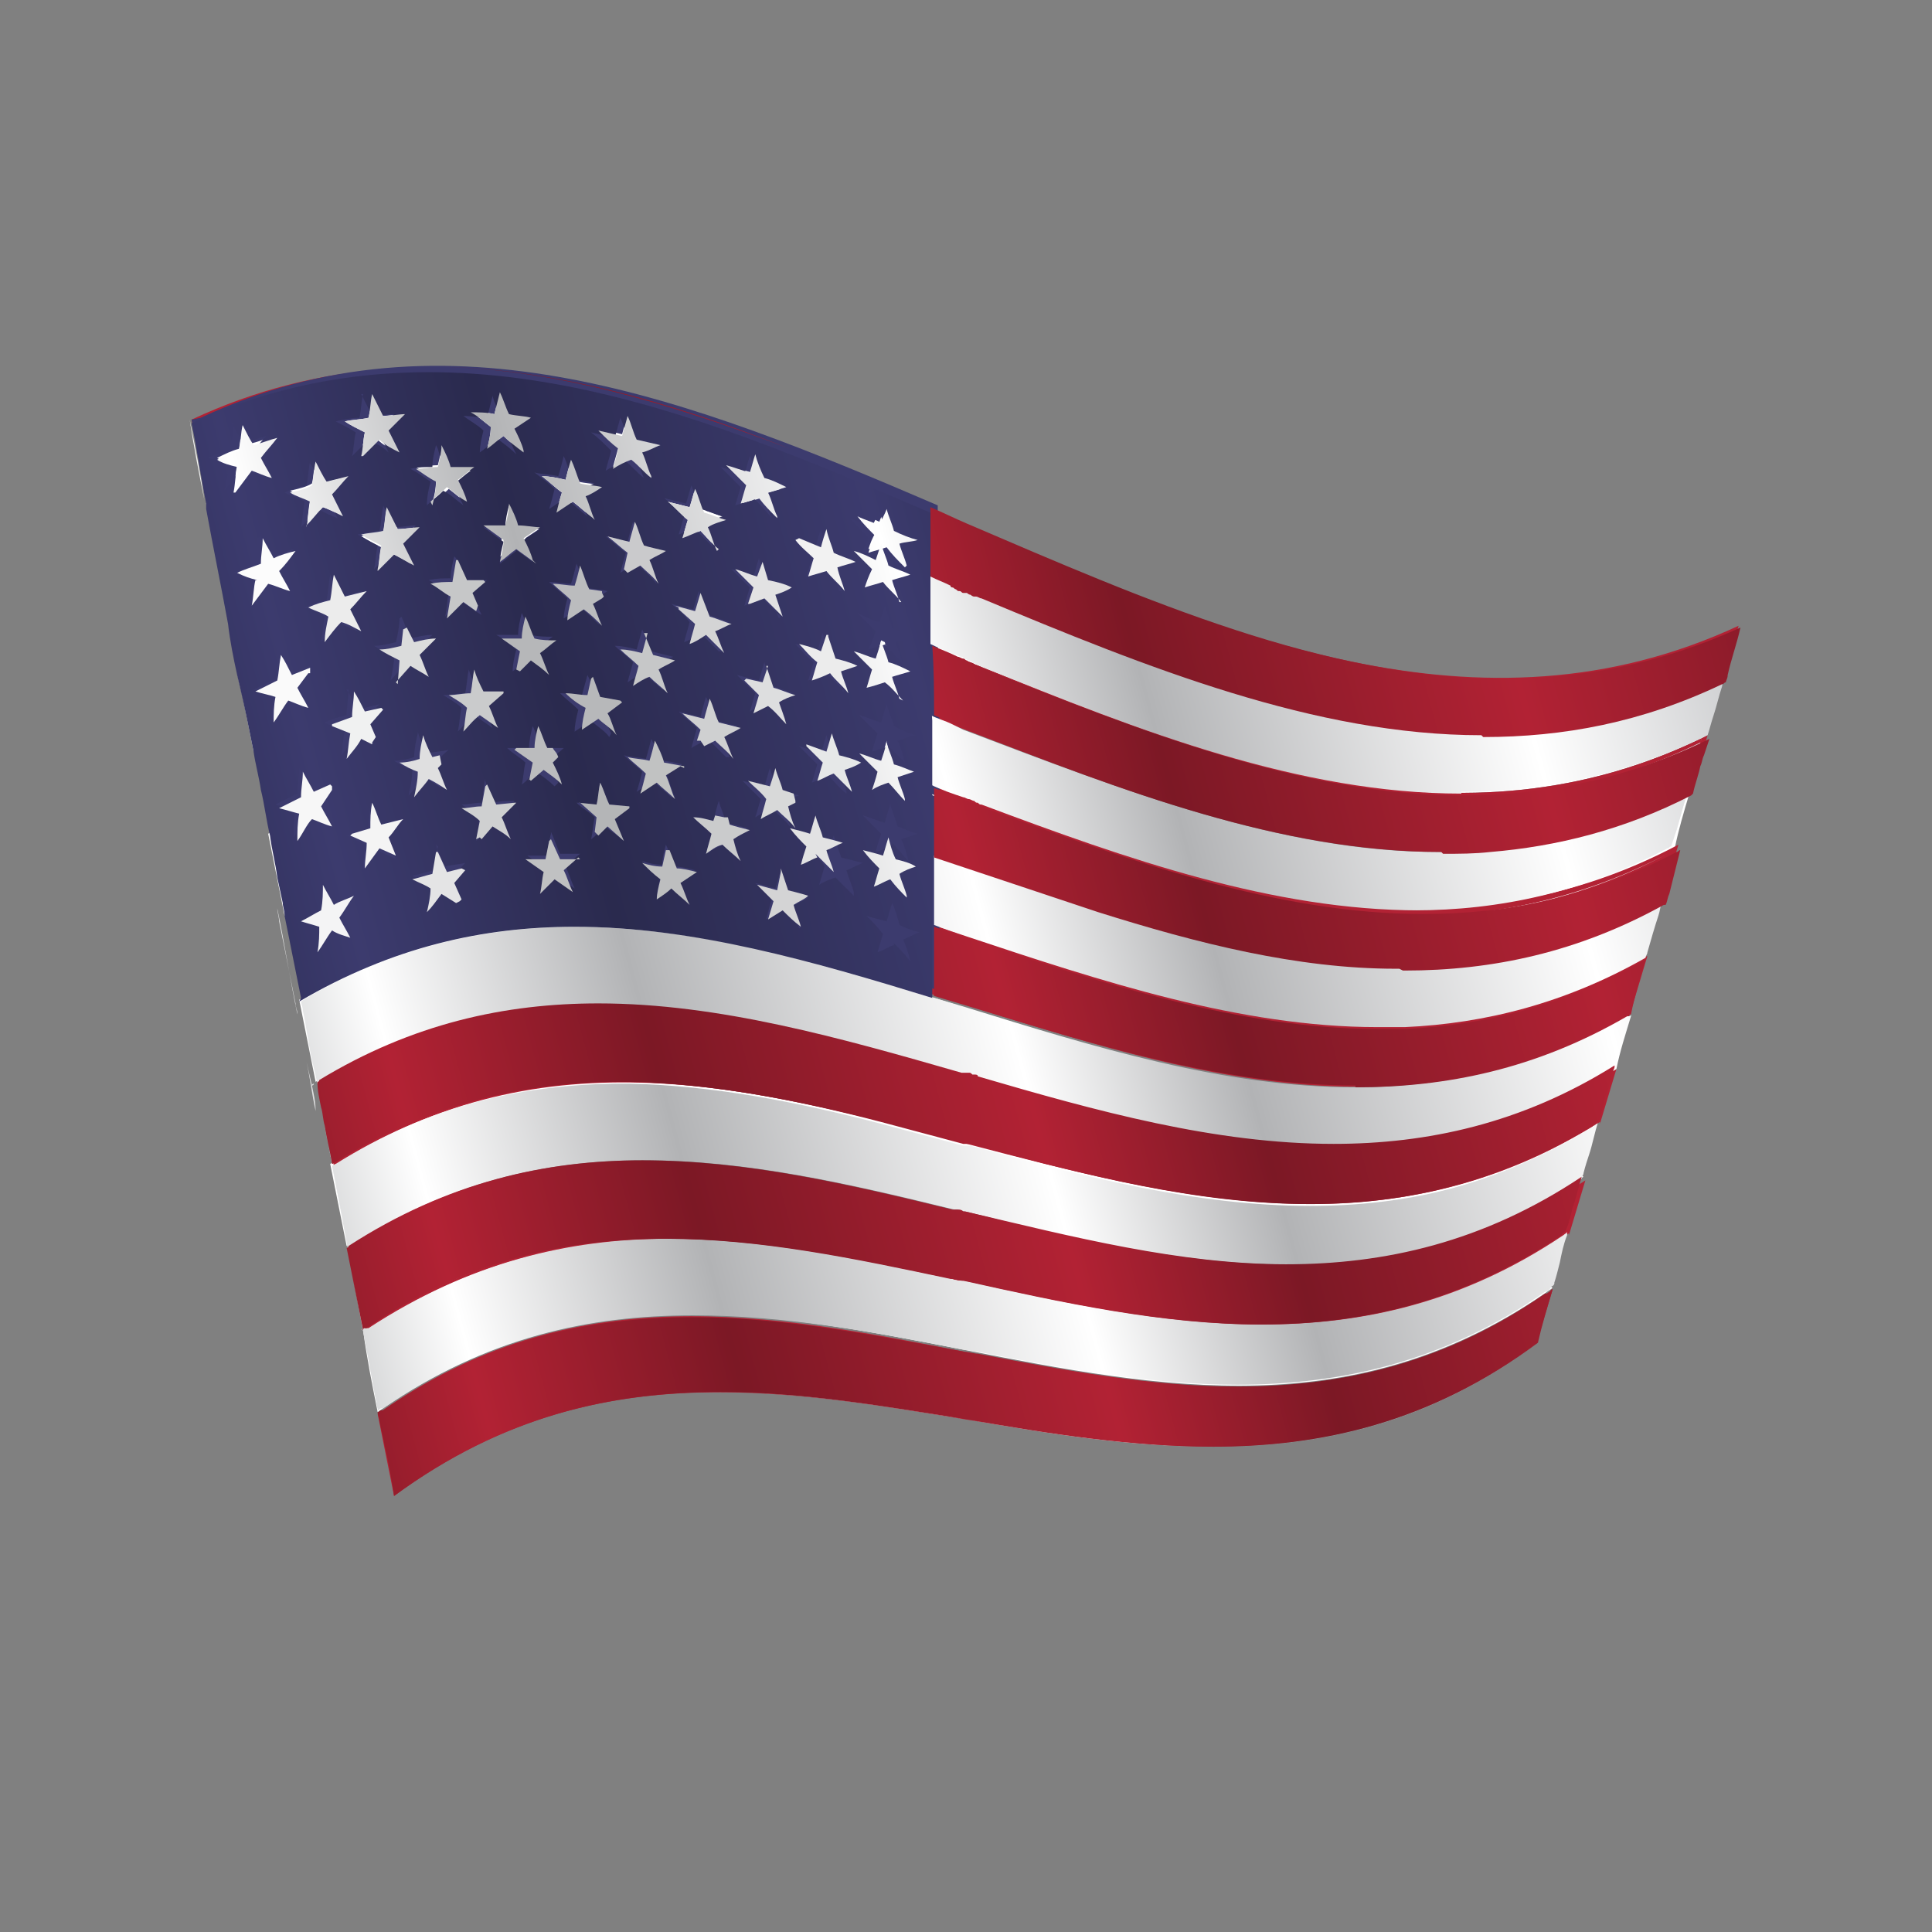 <?xml version="1.0" encoding="UTF-8"?>
<!-- Creator: CorelDRAW -->
<svg xmlns="http://www.w3.org/2000/svg" xmlns:xlink="http://www.w3.org/1999/xlink" xmlns:xodm="http://www.corel.com/coreldraw/odm/2003" xml:space="preserve" width="0.607in" height="0.607in" version="1.1" style="shape-rendering:geometricPrecision; text-rendering:geometricPrecision; image-rendering:optimizeQuality; fill-rule:evenodd; clip-rule:evenodd" viewBox="0 0 10.59 10.59">
 <rect x="0" y="0" width="10.59" height="10.59" fill="#808080" stroke="none"/>
 <defs>
  <style type="text/css">
   <![CDATA[
    .fil63 {fill:none}
    .fil62 {fill:#B4B5B7}
    .fil43 {fill:#B6B7B9}
    .fil61 {fill:#B7B8BA}
    .fil40 {fill:#BBBCBE}
    .fil59 {fill:#BDBEBF}
    .fil57 {fill:#C0C1C2}
    .fil55 {fill:#C1C2C2}
    .fil54 {fill:#C6C7C8}
    .fil48 {fill:#CACACC}
    .fil42 {fill:#CACBCC}
    .fil49 {fill:#CFD0D1}
    .fil51 {fill:#D4D4D5}
    .fil60 {fill:#D8D9D9}
    .fil44 {fill:#DBDCDC}
    .fil52 {fill:#DDDEDF}
    .fil53 {fill:#DFDFE0}
    .fil56 {fill:#E2E2E3}
    .fil45 {fill:#E4E4E5}
    .fil58 {fill:#E6E8E8}
    .fil38 {fill:#ECECEC}
    .fil50 {fill:#F0F1F1}
    .fil46 {fill:#F2F2F2}
    .fil47 {fill:#F4F4F4}
    .fil41 {fill:#F4F4F5}
    .fil36 {fill:#F7F7F7}
    .fil39 {fill:#FAFAFA}
    .fil37 {fill:#FCFCFC}
    .fil2 {fill:#3C3B6E;fill-rule:nonzero}
    .fil1 {fill:#B22234;fill-rule:nonzero}
    .fil0 {fill:white;fill-rule:nonzero}
    .fil14 {fill:url(#id0)}
    .fil15 {fill:url(#id1)}
    .fil21 {fill:url(#id2)}
    .fil17 {fill:url(#id3)}
    .fil28 {fill:url(#id4)}
    .fil7 {fill:url(#id5)}
    .fil4 {fill:url(#id6)}
    .fil16 {fill:url(#id7)}
    .fil35 {fill:url(#id8)}
    .fil23 {fill:url(#id9)}
    .fil13 {fill:url(#id10)}
    .fil3 {fill:url(#id11)}
    .fil9 {fill:url(#id12)}
    .fil29 {fill:url(#id13)}
    .fil8 {fill:url(#id14)}
    .fil11 {fill:url(#id15)}
    .fil27 {fill:url(#id16)}
    .fil22 {fill:url(#id17)}
    .fil24 {fill:url(#id18)}
    .fil20 {fill:url(#id19)}
    .fil33 {fill:url(#id20)}
    .fil12 {fill:url(#id21)}
    .fil19 {fill:url(#id22)}
    .fil25 {fill:url(#id23)}
    .fil10 {fill:url(#id24)}
    .fil30 {fill:url(#id25)}
    .fil6 {fill:url(#id26)}
    .fil31 {fill:url(#id27)}
    .fil32 {fill:url(#id28)}
    .fil18 {fill:url(#id29)}
    .fil5 {fill:url(#id30)}
    .fil34 {fill:url(#id31)}
    .fil26 {fill:url(#id32)}
   ]]>
  </style>
  <linearGradient id="id0" gradientUnits="userSpaceOnUse" x1="1.51" y1="5.77" x2="9.58" y2="3.61">
   <stop offset="0" style="stop-opacity:1; stop-color:#961D2C"></stop>
   <stop offset="0.071" style="stop-opacity:1; stop-color:#B22234"></stop>
   <stop offset="0.239" style="stop-opacity:1; stop-color:#7C1825"></stop>
   <stop offset="0.471" style="stop-opacity:1; stop-color:#B22234"></stop>
   <stop offset="0.612" style="stop-opacity:1; stop-color:#7C1825"></stop>
   <stop offset="0.851" style="stop-opacity:1; stop-color:#B22234"></stop>
   <stop offset="1" style="stop-opacity:1; stop-color:#8D1B2A"></stop>
  </linearGradient>
  <linearGradient id="id1" gradientUnits="userSpaceOnUse" xlink:href="#id0" x1="1.51" y1="5.77" x2="9.58" y2="3.61">
  </linearGradient>
  <linearGradient id="id2" gradientUnits="userSpaceOnUse" x1="1.51" y1="5.77" x2="9.58" y2="3.61">
   <stop offset="0" style="stop-opacity:1; stop-color:#D7D8D9"></stop>
   <stop offset="0.071" style="stop-opacity:1; stop-color:white"></stop>
   <stop offset="0.239" style="stop-opacity:1; stop-color:#B2B3B5"></stop>
   <stop offset="0.471" style="stop-opacity:1; stop-color:white"></stop>
   <stop offset="0.612" style="stop-opacity:1; stop-color:#B2B3B5"></stop>
   <stop offset="0.851" style="stop-opacity:1; stop-color:white"></stop>
   <stop offset="1" style="stop-opacity:1; stop-color:#CACBCD"></stop>
  </linearGradient>
  <linearGradient id="id3" gradientUnits="userSpaceOnUse" xlink:href="#id2" x1="1.51" y1="5.77" x2="9.58" y2="3.61">
  </linearGradient>
  <linearGradient id="id4" gradientUnits="userSpaceOnUse" xlink:href="#id2" x1="1.51" y1="5.77" x2="9.58" y2="3.61">
  </linearGradient>
  <linearGradient id="id5" gradientUnits="userSpaceOnUse" xlink:href="#id2" x1="1.51" y1="5.77" x2="9.58" y2="3.61">
  </linearGradient>
  <linearGradient id="id6" gradientUnits="userSpaceOnUse" xlink:href="#id2" x1="1.51" y1="5.77" x2="9.58" y2="3.61">
  </linearGradient>
  <linearGradient id="id7" gradientUnits="userSpaceOnUse" xlink:href="#id0" x1="1.51" y1="5.77" x2="9.58" y2="3.61">
  </linearGradient>
  <linearGradient id="id8" gradientUnits="userSpaceOnUse" xlink:href="#id2" x1="1.48" y1="5.42" x2="9.55" y2="3.26">
  </linearGradient>
  <linearGradient id="id9" gradientUnits="userSpaceOnUse" xlink:href="#id2" x1="1.51" y1="5.77" x2="9.58" y2="3.61">
  </linearGradient>
  <linearGradient id="id10" gradientUnits="userSpaceOnUse" xlink:href="#id0" x1="1.51" y1="5.77" x2="9.58" y2="3.61">
  </linearGradient>
  <linearGradient id="id11" gradientUnits="userSpaceOnUse" xlink:href="#id2" x1="1.51" y1="5.77" x2="9.58" y2="3.61">
  </linearGradient>
  <linearGradient id="id12" gradientUnits="userSpaceOnUse" xlink:href="#id2" x1="1.51" y1="5.77" x2="9.58" y2="3.61">
  </linearGradient>
  <linearGradient id="id13" gradientUnits="userSpaceOnUse" xlink:href="#id2" x1="1.51" y1="5.77" x2="9.58" y2="3.61">
  </linearGradient>
  <linearGradient id="id14" gradientUnits="userSpaceOnUse" xlink:href="#id2" x1="1.51" y1="5.77" x2="9.58" y2="3.61">
  </linearGradient>
  <linearGradient id="id15" gradientUnits="userSpaceOnUse" xlink:href="#id0" x1="1.51" y1="5.77" x2="9.58" y2="3.61">
  </linearGradient>
  <linearGradient id="id16" gradientUnits="userSpaceOnUse" xlink:href="#id2" x1="1.51" y1="5.77" x2="9.58" y2="3.61">
  </linearGradient>
  <linearGradient id="id17" gradientUnits="userSpaceOnUse" xlink:href="#id2" x1="1.51" y1="5.77" x2="9.58" y2="3.61">
  </linearGradient>
  <linearGradient id="id18" gradientUnits="userSpaceOnUse" xlink:href="#id2" x1="1.51" y1="5.77" x2="9.58" y2="3.61">
  </linearGradient>
  <linearGradient id="id19" gradientUnits="userSpaceOnUse" xlink:href="#id2" x1="1.51" y1="5.77" x2="9.58" y2="3.61">
  </linearGradient>
  <linearGradient id="id20" gradientUnits="userSpaceOnUse" xlink:href="#id2" x1="1.48" y1="5.42" x2="9.55" y2="3.26">
  </linearGradient>
  <linearGradient id="id21" gradientUnits="userSpaceOnUse" xlink:href="#id0" x1="1.51" y1="5.77" x2="9.58" y2="3.61">
  </linearGradient>
  <linearGradient id="id22" gradientUnits="userSpaceOnUse" x1="1.51" y1="5.77" x2="9.58" y2="3.61">
   <stop offset="0" style="stop-opacity:1; stop-color:#32325E"></stop>
   <stop offset="0.071" style="stop-opacity:1; stop-color:#3C3B6E"></stop>
   <stop offset="0.239" style="stop-opacity:1; stop-color:#2A2A4E"></stop>
   <stop offset="0.471" style="stop-opacity:1; stop-color:#3C3B6E"></stop>
   <stop offset="0.612" style="stop-opacity:1; stop-color:#2A2A4E"></stop>
   <stop offset="0.851" style="stop-opacity:1; stop-color:#3C3B6E"></stop>
   <stop offset="1" style="stop-opacity:1; stop-color:#2F2F58"></stop>
  </linearGradient>
  <linearGradient id="id23" gradientUnits="userSpaceOnUse" xlink:href="#id2" x1="1.51" y1="5.77" x2="9.58" y2="3.61">
  </linearGradient>
  <linearGradient id="id24" gradientUnits="userSpaceOnUse" xlink:href="#id0" x1="1.51" y1="5.77" x2="9.58" y2="3.61">
  </linearGradient>
  <linearGradient id="id25" gradientUnits="userSpaceOnUse" xlink:href="#id2" x1="1.51" y1="5.77" x2="9.58" y2="3.61">
  </linearGradient>
  <linearGradient id="id26" gradientUnits="userSpaceOnUse" xlink:href="#id2" x1="1.51" y1="5.77" x2="9.58" y2="3.61">
  </linearGradient>
  <linearGradient id="id27" gradientUnits="userSpaceOnUse" xlink:href="#id2" x1="1.51" y1="5.77" x2="9.58" y2="3.61">
  </linearGradient>
  <linearGradient id="id28" gradientUnits="userSpaceOnUse" xlink:href="#id2" x1="1.48" y1="5.42" x2="9.55" y2="3.26">
  </linearGradient>
  <linearGradient id="id29" gradientUnits="userSpaceOnUse" xlink:href="#id0" x1="1.51" y1="5.77" x2="9.58" y2="3.61">
  </linearGradient>
  <linearGradient id="id30" gradientUnits="userSpaceOnUse" xlink:href="#id2" x1="1.51" y1="5.77" x2="9.58" y2="3.61">
  </linearGradient>
  <linearGradient id="id31" gradientUnits="userSpaceOnUse" xlink:href="#id2" x1="1.48" y1="5.42" x2="9.55" y2="3.26">
  </linearGradient>
  <linearGradient id="id32" gradientUnits="userSpaceOnUse" xlink:href="#id2" x1="1.51" y1="5.77" x2="9.58" y2="3.61">
  </linearGradient>
 </defs>
 <g id="Layer_x0020_1">
  <g id="_2116542845264">
   <g>
    <path class="fil0" d="M9.36 4.03c-1.36,0.68 -2.71,0.13 -4.07,-0.41 -1.36,-0.54 -2.71,-1.09 -4.07,-0.41 -0.03,-0.15 -0.06,-0.3 -0.09,-0.45 1.38,-0.67 2.77,-0.09 4.15,0.49 1.38,0.58 2.77,1.16 4.15,0.49 -0.03,0.1 -0.06,0.2 -0.09,0.3z"></path>
    <path class="fil0" d="M9.19 4.64c-1.3,0.69 -2.6,0.21 -3.9,-0.26 -1.3,-0.48 -2.6,-0.95 -3.9,-0.26 -0.03,-0.15 -0.06,-0.3 -0.09,-0.45 1.33,-0.68 2.66,-0.17 3.98,0.34 1.33,0.51 2.65,1.02 3.98,0.34 -0.03,0.1 -0.06,0.2 -0.08,0.3z"></path>
    <path class="fil0" d="M9.02 5.24c-1.24,0.71 -2.49,0.3 -3.73,-0.11 -1.24,-0.41 -2.49,-0.82 -3.73,-0.11 -0.03,-0.15 -0.06,-0.3 -0.09,-0.45 1.27,-0.7 2.54,-0.26 3.81,0.19 1.27,0.44 2.54,0.89 3.81,0.19 -0.03,0.1 -0.06,0.2 -0.09,0.3z"></path>
    <path class="fil0" d="M8.85 5.85c-1.19,0.72 -2.37,0.38 -3.56,0.04 -1.19,-0.34 -2.37,-0.69 -3.56,0.04 -0.03,-0.15 -0.06,-0.3 -0.09,-0.45 1.21,-0.72 2.43,-0.34 3.64,0.04 1.21,0.38 2.43,0.75 3.64,0.04 -0.03,0.1 -0.06,0.2 -0.09,0.3z"></path>
    <path class="fil0" d="M8.68 6.45c-1.13,0.74 -2.26,0.47 -3.39,0.19 -1.13,-0.28 -2.26,-0.55 -3.39,0.19 -0.03,-0.15 -0.06,-0.3 -0.09,-0.45 1.16,-0.73 2.31,-0.42 3.47,-0.12 1.16,0.31 2.32,0.62 3.47,-0.12 -0.03,0.1 -0.06,0.2 -0.09,0.3z"></path>
    <path class="fil0" d="M8.51 7.06c-1.07,0.76 -2.15,0.55 -3.22,0.34 -1.07,-0.21 -2.15,-0.42 -3.22,0.34 -0.03,-0.15 -0.06,-0.3 -0.08,-0.45 1.1,-0.75 2.2,-0.51 3.3,-0.27 1.1,0.24 2.2,0.48 3.3,-0.27 -0.03,0.1 -0.06,0.2 -0.09,0.3z"></path>
    <path class="fil1" d="M9.44 3.73c-1.38,0.67 -2.77,0.09 -4.15,-0.49 -1.38,-0.58 -2.77,-1.16 -4.15,-0.49 -0.03,-0.15 -0.06,-0.3 -0.09,-0.45 1.41,-0.66 2.83,-0.05 4.24,0.57 1.41,0.61 2.82,1.22 4.24,0.56 -0.03,0.1 -0.06,0.2 -0.09,0.3z"></path>
    <path class="fil1" d="M9.27 4.34c-1.33,0.68 -2.65,0.17 -3.98,-0.34 -1.33,-0.51 -2.66,-1.02 -3.98,-0.34 -0.03,-0.15 -0.06,-0.3 -0.09,-0.45 1.36,-0.68 2.71,-0.13 4.07,0.41 1.36,0.54 2.71,1.09 4.07,0.41 -0.03,0.1 -0.06,0.2 -0.09,0.3z"></path>
    <path class="fil1" d="M9.11 4.94c-1.27,0.7 -2.54,0.26 -3.81,-0.19 -1.27,-0.44 -2.54,-0.89 -3.81,-0.19 -0.03,-0.15 -0.06,-0.3 -0.09,-0.45 1.3,-0.69 2.6,-0.21 3.9,0.26 1.3,0.48 2.6,0.95 3.9,0.26 -0.03,0.1 -0.06,0.2 -0.09,0.3z"></path>
    <path class="fil1" d="M8.94 5.55c-1.21,0.72 -2.43,0.34 -3.64,-0.04 -1.21,-0.38 -2.43,-0.75 -3.64,-0.04 -0.03,-0.15 -0.06,-0.3 -0.09,-0.45 1.24,-0.71 2.48,-0.3 3.73,0.11 1.24,0.41 2.49,0.82 3.73,0.11 -0.03,0.1 -0.06,0.2 -0.09,0.3z"></path>
    <path class="fil1" d="M8.77 6.15c-1.16,0.73 -2.32,0.42 -3.47,0.12 -1.16,-0.31 -2.31,-0.62 -3.47,0.12 -0.03,-0.15 -0.06,-0.3 -0.09,-0.45 1.19,-0.73 2.37,-0.38 3.56,-0.04 1.19,0.34 2.37,0.69 3.56,-0.04 -0.03,0.1 -0.06,0.2 -0.09,0.3z"></path>
    <path class="fil1" d="M8.6 6.76c-1.1,0.75 -2.2,0.51 -3.3,0.27 -1.1,-0.24 -2.2,-0.48 -3.3,0.27 -0.03,-0.15 -0.06,-0.3 -0.09,-0.45 1.13,-0.74 2.26,-0.47 3.39,-0.19 1.13,0.28 2.26,0.55 3.39,-0.19 -0.03,0.1 -0.06,0.2 -0.09,0.3z"></path>
    <path class="fil1" d="M8.42 7.36c-1.04,0.77 -2.09,0.59 -3.13,0.42 -1.04,-0.17 -2.09,-0.35 -3.13,0.42 -0.03,-0.15 -0.06,-0.3 -0.09,-0.45 1.07,-0.76 2.15,-0.55 3.22,-0.34 1.07,0.21 2.15,0.42 3.22,-0.34 -0.03,0.1 -0.06,0.2 -0.09,0.3z"></path>
    <path class="fil2" d="M1.05 2.3c0.03,0.15 0.06,0.3 0.09,0.45 0.03,0.15 0.06,0.3 0.09,0.45 0.03,0.15 0.06,0.3 0.09,0.45 0.03,0.15 0.06,0.3 0.09,0.45 0.03,0.15 0.06,0.3 0.09,0.45 0.03,0.15 0.06,0.3 0.09,0.45 0.03,0.15 0.06,0.3 0.09,0.45 1.16,-0.68 2.32,-0.37 3.47,-0.02 0,-0.13 0,-0.25 -0,-0.38 0,-0.13 0,-0.25 -0,-0.38 0,-0.13 -0,-0.26 -0,-0.38 -0,-0.13 -0,-0.25 -0,-0.38 -0,-0.13 -0,-0.25 -0.01,-0.38 0,-0.13 0,-0.26 -0,-0.38 0,-0.13 -0,-0.25 -0,-0.38 -1.35,-0.58 -2.69,-1.11 -4.04,-0.48z"></path>
    <path class="fil0" d="M1.32 2.32c0.02,0.04 0.04,0.08 0.06,0.11 0.04,-0.01 0.09,-0.03 0.13,-0.04 -0.03,0.04 -0.06,0.07 -0.09,0.11 0.02,0.04 0.04,0.07 0.06,0.11 -0.04,-0.01 -0.08,-0.03 -0.11,-0.04 -0.03,0.04 -0.06,0.08 -0.09,0.12 0.01,-0.05 0.01,-0.1 0.02,-0.14 -0.04,-0.01 -0.08,-0.02 -0.11,-0.04 0.04,-0.02 0.08,-0.04 0.12,-0.05 0.01,-0.05 0.01,-0.1 0.02,-0.14z"></path>
    <path class="fil0" d="M2.03 2.16c0.02,0.04 0.04,0.08 0.06,0.12 0.04,-0 0.09,-0.01 0.12,-0.01 -0.03,0.03 -0.06,0.06 -0.09,0.09 0.02,0.04 0.04,0.08 0.06,0.12 -0.04,-0.02 -0.08,-0.04 -0.11,-0.07 -0.03,0.03 -0.06,0.06 -0.09,0.09 0.01,-0.04 0.01,-0.09 0.02,-0.13 -0.04,-0.02 -0.08,-0.04 -0.11,-0.06 0.04,-0.01 0.09,-0.01 0.13,-0.02 0.01,-0.04 0.01,-0.09 0.02,-0.13z"></path>
    <path class="fil0" d="M1.73 2.53c0.02,0.04 0.04,0.08 0.06,0.11 0.04,-0.01 0.08,-0.02 0.12,-0.03 -0.03,0.03 -0.06,0.07 -0.09,0.1 0.02,0.04 0.04,0.08 0.06,0.12 -0.04,-0.02 -0.08,-0.04 -0.11,-0.05 -0.03,0.03 -0.06,0.07 -0.09,0.1 0.01,-0.05 0.01,-0.09 0.02,-0.14 -0.04,-0.02 -0.08,-0.03 -0.11,-0.05 0.04,-0.01 0.09,-0.02 0.12,-0.04 0.01,-0.04 0.01,-0.09 0.02,-0.13z"></path>
    <path class="fil0" d="M2.43 2.45c0.02,0.04 0.04,0.08 0.05,0.12 0.04,0 0.09,0 0.13,0 -0.03,0.02 -0.06,0.05 -0.09,0.07 0.02,0.04 0.04,0.08 0.05,0.12 -0.04,-0.02 -0.07,-0.05 -0.11,-0.08 -0.03,0.03 -0.06,0.05 -0.09,0.08 0.01,-0.04 0.02,-0.08 0.02,-0.13 -0.04,-0.02 -0.08,-0.05 -0.11,-0.07 0.04,-0 0.08,-0.01 0.12,-0.01 0.01,-0.04 0.02,-0.08 0.02,-0.12z"></path>
    <path class="fil0" d="M3.12 2.51c0.02,0.04 0.03,0.08 0.05,0.13 0.04,0.01 0.08,0.01 0.12,0.02 -0.03,0.02 -0.06,0.04 -0.09,0.05 0.02,0.04 0.03,0.09 0.05,0.13 -0.04,-0.03 -0.07,-0.06 -0.11,-0.09 -0.03,0.02 -0.06,0.04 -0.09,0.06 0.01,-0.04 0.02,-0.08 0.03,-0.11 -0.04,-0.03 -0.07,-0.06 -0.11,-0.09 0.04,0 0.09,0.01 0.13,0.02 0.01,-0.04 0.02,-0.08 0.03,-0.11z"></path>
    <path class="fil0" d="M3.82 2.67c0.02,0.04 0.03,0.09 0.05,0.13 0.04,0.01 0.08,0.03 0.12,0.04 -0.03,0.01 -0.07,0.02 -0.1,0.04 0.02,0.04 0.03,0.09 0.05,0.13 -0.04,-0.03 -0.07,-0.07 -0.1,-0.1 -0.03,0.01 -0.07,0.03 -0.1,0.04 0.01,-0.03 0.02,-0.07 0.03,-0.1 -0.04,-0.03 -0.07,-0.07 -0.11,-0.1 0.04,0.01 0.08,0.02 0.12,0.03 0.01,-0.03 0.02,-0.07 0.03,-0.1z"></path>
    <path class="fil0" d="M2.74 2.16c0.02,0.04 0.03,0.08 0.05,0.12 0.04,0.01 0.09,0.01 0.12,0.02 -0.03,0.02 -0.06,0.04 -0.09,0.06 0.02,0.04 0.04,0.08 0.05,0.12 -0.04,-0.03 -0.08,-0.06 -0.11,-0.09 -0.03,0.02 -0.06,0.05 -0.09,0.07 0.01,-0.04 0.02,-0.08 0.02,-0.12 -0.04,-0.03 -0.07,-0.06 -0.11,-0.08 0.04,0 0.09,0 0.13,0.01 0.01,-0.04 0.02,-0.08 0.03,-0.12z"></path>
    <path class="fil0" d="M3.44 2.28c0.02,0.04 0.03,0.09 0.05,0.13 0.04,0.01 0.09,0.02 0.13,0.03 -0.03,0.01 -0.06,0.03 -0.1,0.04 0.02,0.04 0.03,0.09 0.05,0.13 -0.04,-0.03 -0.07,-0.07 -0.11,-0.1 -0.03,0.01 -0.07,0.03 -0.1,0.05 0.01,-0.04 0.02,-0.07 0.03,-0.11 -0.04,-0.03 -0.07,-0.06 -0.11,-0.1 0.04,0.01 0.09,0.02 0.13,0.03 0.01,-0.04 0.02,-0.07 0.03,-0.11z"></path>
    <path class="fil0" d="M4.15 2.5c0.01,0.04 0.03,0.09 0.05,0.13 0.04,0.01 0.08,0.03 0.12,0.05 -0.03,0.01 -0.07,0.02 -0.1,0.03 0.02,0.04 0.03,0.09 0.05,0.13 -0.04,-0.04 -0.07,-0.07 -0.1,-0.11 -0.03,0.01 -0.07,0.02 -0.1,0.03 0.01,-0.03 0.02,-0.07 0.03,-0.1 -0.04,-0.04 -0.07,-0.07 -0.11,-0.11 0.04,0.01 0.09,0.03 0.13,0.04 0.01,-0.03 0.02,-0.07 0.03,-0.1z"></path>
    <path class="fil0" d="M4.85 2.78c0.01,0.04 0.03,0.08 0.04,0.12 0.04,0.02 0.09,0.04 0.13,0.05 -0.03,0.01 -0.07,0.01 -0.1,0.02 0.01,0.04 0.03,0.08 0.04,0.12 -0.04,-0.04 -0.07,-0.07 -0.1,-0.11 -0.03,0.01 -0.07,0.02 -0.1,0.03 0.01,-0.03 0.02,-0.06 0.04,-0.09 -0.04,-0.04 -0.07,-0.07 -0.1,-0.11 0.04,0.02 0.08,0.03 0.12,0.05 0.01,-0.03 0.03,-0.06 0.04,-0.09z"></path>
    <path class="fil0" d="M2.12 2.78c0.02,0.04 0.04,0.08 0.06,0.12 0.04,-0 0.09,-0.01 0.12,-0.01 -0.03,0.03 -0.06,0.06 -0.09,0.09 0.02,0.04 0.04,0.08 0.06,0.12 -0.04,-0.02 -0.07,-0.04 -0.11,-0.06 -0.03,0.03 -0.06,0.06 -0.09,0.09 0.01,-0.04 0.01,-0.09 0.02,-0.13 -0.04,-0.02 -0.08,-0.04 -0.11,-0.06 0.04,-0.01 0.08,-0.01 0.12,-0.02 0.01,-0.04 0.01,-0.09 0.02,-0.13z"></path>
    <path class="fil0" d="M2.8 2.76c0.02,0.04 0.04,0.08 0.05,0.12 0.04,0 0.09,0.01 0.12,0.01 -0.03,0.02 -0.06,0.04 -0.09,0.06 0.02,0.04 0.04,0.08 0.05,0.12 -0.04,-0.03 -0.07,-0.05 -0.11,-0.08 -0.03,0.02 -0.06,0.05 -0.09,0.07 0.01,-0.04 0.02,-0.08 0.02,-0.12 -0.04,-0.03 -0.07,-0.05 -0.11,-0.08 0.04,0 0.08,0 0.12,0 0.01,-0.04 0.02,-0.08 0.02,-0.12z"></path>
    <path class="fil0" d="M4.83 2.98c0.01,0.04 0.03,0.08 0.04,0.12 0.04,0.02 0.08,0.03 0.12,0.05 -0.03,0.01 -0.07,0.02 -0.1,0.03 0.01,0.04 0.03,0.08 0.04,0.12 -0.03,-0.04 -0.07,-0.07 -0.1,-0.11 -0.03,0.01 -0.07,0.02 -0.1,0.03 0.01,-0.03 0.02,-0.06 0.04,-0.1 -0.03,-0.03 -0.07,-0.07 -0.1,-0.1 0.04,0.01 0.08,0.03 0.12,0.05 0.01,-0.03 0.02,-0.06 0.03,-0.09z"></path>
    <path class="fil0" d="M4.85 3.52c0.01,0.04 0.03,0.08 0.04,0.12 0.04,0.01 0.08,0.03 0.12,0.05 -0.03,0.01 -0.07,0.02 -0.1,0.03 0.01,0.04 0.03,0.08 0.04,0.12 -0.03,-0.03 -0.06,-0.07 -0.1,-0.1 -0.03,0.01 -0.06,0.02 -0.1,0.03 0.01,-0.03 0.02,-0.07 0.03,-0.1 -0.03,-0.03 -0.07,-0.07 -0.1,-0.1 0.04,0.01 0.08,0.03 0.12,0.04 0.01,-0.03 0.02,-0.06 0.03,-0.1z"></path>
    <path class="fil0" d="M4.86 4.07c0.01,0.04 0.03,0.08 0.04,0.12 0.04,0.01 0.08,0.03 0.11,0.04 -0.03,0.01 -0.06,0.02 -0.09,0.03 0.01,0.04 0.03,0.08 0.04,0.12 -0.03,-0.03 -0.06,-0.07 -0.09,-0.1 -0.03,0.01 -0.06,0.02 -0.09,0.04 0.01,-0.03 0.02,-0.06 0.03,-0.1 -0.03,-0.03 -0.07,-0.07 -0.1,-0.1 0.04,0.01 0.08,0.03 0.12,0.04 0.01,-0.03 0.02,-0.06 0.03,-0.1z"></path>
    <path class="fil0" d="M4.87 4.61c0.01,0.04 0.02,0.08 0.04,0.12 0.04,0.01 0.08,0.02 0.11,0.04 -0.03,0.01 -0.06,0.02 -0.09,0.04 0.01,0.04 0.03,0.08 0.04,0.12 -0.03,-0.03 -0.06,-0.06 -0.09,-0.1 -0.03,0.01 -0.06,0.03 -0.09,0.04 0.01,-0.03 0.02,-0.07 0.03,-0.1 -0.03,-0.03 -0.06,-0.06 -0.09,-0.1 0.04,0.01 0.08,0.02 0.11,0.03 0.01,-0.03 0.02,-0.07 0.03,-0.1z"></path>
    <path class="fil3" d="M2.16 8.2c-0.03,-0.14 -0.05,-0.27 -0.08,-0.41 0.03,0.14 0.05,0.27 0.08,0.41 0.6,-0.44 1.19,-0.57 1.79,-0.57 0.45,0 0.9,0.07 1.35,0.15 0.45,0.07 0.9,0.15 1.35,0.15 0.6,0 1.19,-0.13 1.78,-0.57 -0.59,0.44 -1.19,0.57 -1.78,0.57 -0.45,0 -0.9,-0.07 -1.35,-0.15 -0.45,-0.07 -0.9,-0.15 -1.35,-0.15 -0.6,0 -1.19,0.13 -1.79,0.57zm-0.07 -0.47c0,-0 0,-0 0.01,-0 -0,0 -0,0 -0.01,0zm0.01 -0.01c0.57,-0.39 1.13,-0.51 1.7,-0.51 -0.57,0 -1.13,0.12 -1.7,0.51zm-0.03 -0c-0.1,-0.52 -0.19,-1.03 -0.29,-1.55 0.01,0.07 0.03,0.14 0.04,0.21 0.03,0.15 0.06,0.3 0.09,0.45 0.03,0.15 0.06,0.3 0.09,0.45 0.03,0.14 0.05,0.29 0.08,0.43zm4.71 -0.13c-0,0 -0,0 -0,0 0,0 0,0 0,0zm0 0c0.56,-0 1.13,-0.12 1.69,-0.51 -0.56,0.39 -1.13,0.51 -1.69,0.51zm-1.43 -0.18c-0.02,-0 -0.05,-0.01 -0.07,-0.01 0.02,0 0.05,0.01 0.07,0.01zm-3.37 -0.12c0.01,-0.01 0.01,-0.01 0.02,-0.01 -0.01,0 -0.01,0.01 -0.02,0.01zm0.03 -0.02c0.55,-0.36 1.1,-0.49 1.64,-0.49 -0.55,0 -1.1,0.12 -1.64,0.49zm4.9 -0.01c-0,0 -0,0 -0,0 0,0 0,0 0,0zm0 0c0.55,-0 1.1,-0.12 1.65,-0.49 -0.55,0.37 -1.1,0.49 -1.65,0.49zm-3.13 -0.05c-0,0 -0,0 -0,0 0,0 0,0 0,0zm4.68 -0.13c0.01,-0.01 0.02,-0.01 0.02,-0.02 -0.01,0.01 -0.01,0.01 -0.02,0.02zm0.03 -0.01c0,-0 0,-0 0,-0.01 0,-0.01 0,-0.01 0.01,-0.02 -0,0.01 -0,0.02 -0.01,0.02zm-3.21 -0.04c-0.02,-0.01 -0.05,-0.01 -0.07,-0.01 0.02,0.01 0.05,0.01 0.07,0.01zm1.76 -0.09c-0.59,0 -1.18,-0.14 -1.76,-0.29 0.59,0.14 1.18,0.29 1.76,0.29 0.54,0 1.08,-0.12 1.62,-0.48 0,-0.01 0.01,-0.02 0.01,-0.03 -0.02,0.07 -0.04,0.14 -0.06,0.2 0.02,-0.06 0.03,-0.12 0.05,-0.17 -0.54,0.36 -1.08,0.48 -1.62,0.48zm1.49 -0c0.01,-0.05 0.03,-0.1 0.04,-0.15 -0.01,0.05 -0.03,0.1 -0.04,0.15zm-6.63 -0.1c0.54,-0.35 1.08,-0.47 1.61,-0.47 -0.54,0 -1.08,0.12 -1.61,0.47zm1.75 -0.04c-0,0 -0,0 -0,0 0,0 0,0 0,0zm1.62 -0.14c-0.01,-0 -0.02,-0 -0.03,-0.01 0.01,0 0.02,0 0.03,0.01zm-0.05 -0.01c-0,-0 -0.01,-0 -0.01,-0 0,0 0.01,0 0.01,0zm1.94 -0.03c-0,0 -0,0 -0,0 0,0 0,0 0,0zm0 0c0.52,-0 1.04,-0.11 1.56,-0.44 -0.52,0.32 -1.04,0.44 -1.56,0.44zm-5.36 -0.22c0.01,-0 0.01,-0.01 0.02,-0.01 -0.01,0 -0.01,0.01 -0.02,0.01zm0.02 -0.01c0.51,-0.32 1.01,-0.43 1.52,-0.44 -0.51,0.01 -1.01,0.12 -1.52,0.44zm1.69 -0.01c-0,0 -0,0 -0,0 0,0 0,0 0,0zm5.18 -0.03c0.02,-0.06 0.03,-0.12 0.05,-0.18 0,-0 0,-0.01 0,-0.01 -0.02,0.06 -0.04,0.13 -0.05,0.19zm-1.41 -0.05c-0,0 -0,0 -0,0 0,0 0,0 0,0zm0 0c0.51,-0 1.03,-0.11 1.54,-0.43 -0.51,0.31 -1.03,0.43 -1.54,0.43zm-1.99 -0c-0,-0 -0.01,-0 -0.01,-0 0,0 0.01,0 0.01,0zm-0.04 -0.01c-0.15,-0.04 -0.3,-0.08 -0.45,-0.12 0.15,0.04 0.3,0.08 0.45,0.12zm3.48 -0.11c0,-0 0.01,-0 0.01,-0.01 -0,0 -0.01,0 -0.01,0.01zm-7 -0.09c-0.02,-0.09 -0.03,-0.18 -0.05,-0.27 0.01,0.04 0.02,0.09 0.03,0.13 0,-0 0.01,-0 0.01,-0.01 -0,0 -0.01,0 -0.01,0.01 0.01,0.05 0.02,0.09 0.02,0.14zm7.04 -0.04c0.02,-0.06 0.03,-0.11 0.05,-0.16 -0.02,0.05 -0.03,0.11 -0.05,0.16zm-1.37 -0.07c-0,0 -0,0 -0,0 0,0 0,0 0,0zm0 0c0.5,-0 0.99,-0.11 1.49,-0.39 -0.5,0.29 -0.99,0.39 -1.49,0.39zm-3.98 -0.02c-0.02,-0 -0.03,-0 -0.05,-0 0.02,0 0.03,0 0.05,0zm-1.7 -0.01c0.51,-0.31 1.02,-0.42 1.53,-0.42 -0.51,0 -1.02,0.11 -1.53,0.42zm3.61 -0.01c-0.01,-0 -0.02,-0 -0.02,-0.01 0.01,0 0.02,0 0.02,0.01zm-0.03 -0.01c-0.01,-0 -0.01,-0 -0.02,-0.01 0.01,0 0.01,0 0.02,0.01zm-0.05 -0.01c-0,-0 -0.01,-0 -0.01,-0 0,0 0.01,0 0.01,0zm3.57 -0.04c0.02,-0.1 0.05,-0.19 0.08,-0.29 -0.03,0.1 -0.05,0.19 -0.08,0.29zm-1.15 -0.22c0.44,-0.02 0.88,-0.13 1.32,-0.38 -0.44,0.25 -0.88,0.36 -1.32,0.38zm-6.04 -0.1l7.27 0.02 -7.27 -0.02zm0 0c-0.04,-0.19 -0.07,-0.39 -0.11,-0.58 0,0.02 0.01,0.05 0.01,0.07 0.03,0.15 0.06,0.3 0.09,0.45 0,0.02 0.01,0.04 0.01,0.05zm3.63 -0.02c-0.17,-0.05 -0.33,-0.1 -0.5,-0.15 0.17,0.05 0.33,0.1 0.5,0.15zm-2.01 -0.01c-0,0 -0,0 -0,0 0,0 0,0 0,0zm-1.6 -0.04c0.49,-0.28 0.98,-0.39 1.47,-0.39 -0.49,0 -0.98,0.11 -1.47,0.39zm5.99 -0.15c-0.01,0 -0.02,0 -0.02,0 0.01,0 0.02,0 0.02,0zm0.01 0c0.47,-0 0.94,-0.1 1.42,-0.36 -0.47,0.26 -0.94,0.36 -1.42,0.36zm1.35 -0.09c0.02,-0.07 0.04,-0.13 0.06,-0.2 -0.02,0.07 -0.04,0.13 -0.06,0.2zm-5.83 -0.15c-0.02,-0 -0.03,-0 -0.05,-0 0.02,0 0.03,0 0.05,0zm2.81 -0.07c-0.24,-0.08 -0.48,-0.16 -0.72,-0.24 -0.06,-0.02 -0.12,-0.04 -0.18,-0.06 0.06,0.02 0.12,0.04 0.18,0.06 0.24,0.08 0.48,0.17 0.72,0.24zm1.77 -0.01c-0,0 -0,0 -0,0 0,0 0,0 0,0zm0 0c0.46,0 0.92,-0.09 1.39,-0.34 -0.46,0.24 -0.92,0.34 -1.39,0.34zm1.34 -0.11c0.01,-0.04 0.02,-0.08 0.03,-0.12 -0.01,0.04 -0.02,0.08 -0.03,0.12zm-0.97 -0.22c0.37,-0.03 0.74,-0.13 1.1,-0.31 -0.37,0.19 -0.74,0.28 -1.1,0.31zm1.02 -0.01c0.01,-0 0.01,-0.01 0.02,-0.01 -0.01,0 -0.01,0.01 -0.02,0.01zm0.04 -0.1c0.02,-0.07 0.04,-0.14 0.06,-0.21 0.01,-0.05 0.03,-0.1 0.04,-0.15 -0.03,0.12 -0.07,0.24 -0.1,0.36zm-3.83 -0.14c-0.01,-0 -0.01,-0 -0.02,-0.01 0.01,0 0.01,0 0.02,0.01zm-0.04 -0.01c-0.01,-0 -0.02,-0.01 -0.03,-0.01 0.01,0 0.02,0.01 0.03,0.01zm-0.03 -0.01c-0.01,-0 -0.02,-0.01 -0.03,-0.01 -0.06,-0.02 -0.12,-0.04 -0.18,-0.07 0.06,0.02 0.12,0.04 0.18,0.07 0.01,0 0.02,0.01 0.03,0.01zm2.69 -0.04c-0,0 -0,0 -0,0 0,0 0,0 0,0zm0 0c0.45,-0 0.9,-0.09 1.35,-0.31 0.01,-0.03 0.02,-0.07 0.03,-0.1 -0.02,0.06 -0.04,0.13 -0.05,0.2 0.01,-0.03 0.02,-0.06 0.03,-0.09 -0.45,0.22 -0.9,0.31 -1.35,0.31zm0.11 -0.32c-0,0 -0,0 -0,0 0,0 0,0 0,0zm0 0c0.44,0 0.87,-0.08 1.31,-0.29 -0.44,0.21 -0.87,0.29 -1.31,0.29zm-2.83 -0.03c-0.02,-0.01 -0.04,-0.02 -0.06,-0.03 0.02,0.01 0.04,0.02 0.06,0.03zm4.14 -0.23c0,-0.01 0.01,-0.02 0.01,-0.04 0,-0.01 0.01,-0.03 0.01,-0.04 -0.01,0.03 -0.02,0.05 -0.02,0.08zm-0.01 -0.03c0.01,-0 0.01,-0 0.02,-0.01 -0.01,0 -0.01,0.01 -0.02,0.01zm-4.06 -0.09c-0.01,-0.01 -0.03,-0.01 -0.04,-0.02 0.01,0.01 0.03,0.01 0.04,0.02zm-0.1 -0.04c-0.01,-0 -0.02,-0.01 -0.03,-0.01 0.01,0 0.02,0.01 0.03,0.01zm0.11 -0.33c-0.01,-0 -0.02,-0.01 -0.03,-0.01 0.01,0 0.02,0.01 0.03,0.01zm-0.03 -0.01c-0.01,-0 -0.02,-0.01 -0.02,-0.01 0.01,0 0.02,0.01 0.02,0.01zm-0.03 -0.01c-0.01,-0 -0.02,-0.01 -0.02,-0.01 0.01,0 0.02,0.01 0.02,0.01zm-0.03 -0.01c-0,-0 -0.01,-0 -0.01,-0 0,0 0.01,0 0.01,0zm-0.03 -0.01c-0.01,-0 -0.01,-0 -0.02,-0.01 0.01,0 0.01,0 0.02,0.01zm-0.04 -0.01c-0,-0 -0,-0 -0,-0 0,0 0,0 0,0zm-0.02 -0.01c-0,-0 -0,-0 -0,-0 0,0 0,0 0,0z"></path>
    <path class="fil4" d="M8.01 4.35c-0,0 -0,0 -0,0 -0.88,-0 -1.76,-0.34 -2.64,-0.7 -0.01,-0.01 -0.03,-0.01 -0.04,-0.02 -0.01,-0.01 -0.03,-0.01 -0.04,-0.02 -0.01,-0 -0.01,-0.01 -0.02,-0.01 -0.01,-0 -0.02,-0.01 -0.03,-0.01 -0.05,-0.02 -0.1,-0.04 -0.14,-0.06 0,-0.13 -0,-0.25 -0,-0.38 0.04,0.02 0.07,0.03 0.11,0.05 0,0 0,0 0,0 0,0 0.01,0 0.01,0.01 0,0 0,0 0,0 0.01,0 0.01,0.01 0.02,0.01 0.01,0 0.01,0 0.02,0.01 0.01,0 0.01,0.01 0.02,0.01 0,0 0.01,0 0.01,0 0,0 0.01,0 0.01,0 0.01,0 0.02,0.01 0.02,0.01 0,0 0,0 0,0 0.01,0 0.02,0.01 0.02,0.01 0,0 0,0 0.01,0 0.01,0 0.02,0.01 0.03,0.01 0.91,0.38 1.83,0.75 2.74,0.75 0,0 0,0 0,0 0,0 0,0 0,0 0.44,0 0.87,-0.08 1.31,-0.29 0.01,-0 0.01,-0 0.02,-0.01 -0,0.01 -0.01,0.02 -0.01,0.04 -0.02,0.06 -0.03,0.11 -0.05,0.17 -0.01,0.03 -0.02,0.07 -0.03,0.1 -0.45,0.22 -0.9,0.31 -1.35,0.31 -0,0 -0,0 -0,0z"></path>
    <path class="fil5" d="M7.78 4.99c-0,0 -0,0 -0,0 -0.8,-0 -1.6,-0.28 -2.4,-0.58 -0.01,-0 -0.01,-0 -0.02,-0.01 -0.01,-0 -0.01,-0 -0.02,-0.01 -0.01,-0 -0.02,-0.01 -0.03,-0.01 0,-0 -0,-0 -0,-0 -0.01,-0 -0.02,-0.01 -0.03,-0.01 -0.06,-0.02 -0.12,-0.04 -0.18,-0.07 0,-0 0,-0 0,-0 -0,-0.13 -0,-0.25 -0,-0.38 0.04,0.02 0.08,0.03 0.12,0.05 0.02,0.01 0.04,0.02 0.06,0.03 0.87,0.33 1.74,0.67 2.6,0.67 0.09,0 0.17,-0 0.26,-0.01 0.37,-0.03 0.74,-0.13 1.1,-0.31 0,-0 0.01,-0 0.01,-0.01 -0.02,0.07 -0.04,0.14 -0.06,0.21 -0.01,0.03 -0.02,0.06 -0.03,0.09 -0.01,0 -0.01,0.01 -0.02,0.01 -0,0 -0,0 -0,0 -0.46,0.24 -0.92,0.34 -1.39,0.34 -0,0 -0,0 -0,0z"></path>
    <path class="fil6" d="M7.55 5.63c-0.75,0 -1.51,-0.25 -2.26,-0.5 -0.06,-0.02 -0.12,-0.04 -0.17,-0.06 0,-0.13 0,-0.25 -0,-0.38 0,0 0,-0 0,-0 0.06,0.02 0.12,0.04 0.18,0.06 0.24,0.08 0.48,0.17 0.72,0.24 0.54,0.17 1.09,0.3 1.63,0.31 0.01,0 0.02,0 0.02,0 0,0 0.01,0 0.01,0 0.47,-0 0.94,-0.1 1.42,-0.36 0,-0 0,-0 0.01,-0 -0.01,0.03 -0.01,0.05 -0.02,0.08 -0.02,0.06 -0.04,0.13 -0.06,0.2 -0,0.01 -0.01,0.02 -0.01,0.03 -0.44,0.25 -0.88,0.36 -1.32,0.38 -0.05,0 -0.1,0 -0.15,0z"></path>
    <path class="fil7" d="M7.31 6.28c-0,0 -0,0 -0,0 -0.65,-0 -1.3,-0.18 -1.95,-0.37 -0.01,-0 -0.02,-0 -0.02,-0.01 -0,-0 -0.01,-0 -0.01,-0 -0.01,-0 -0.01,-0 -0.02,-0.01 -0.01,-0 -0.01,-0 -0.02,-0 -0,-0 -0.01,-0 -0.01,-0 -0,-0 -0.01,-0 -0.01,-0 -0.66,-0.19 -1.33,-0.38 -1.99,-0.38 -0,0 -0,0 -0,0 -0,0 -0,0 -0,0 -0.51,0 -1.02,0.11 -1.53,0.42 -0,0 -0,0 -0,0 -0,0 -0.01,0 -0.01,0.01 -0.01,-0.04 -0.02,-0.09 -0.03,-0.13 -0.02,-0.09 -0.03,-0.18 -0.05,-0.27 -0,-0.02 -0.01,-0.04 -0.01,-0.05 0.01,-0.01 0.02,-0.01 0.03,-0.02 0.49,-0.28 0.98,-0.39 1.47,-0.39 0,0 0,0 0,0 0.02,0 0.03,0 0.05,0 0.53,0.01 1.06,0.13 1.59,0.29 0.17,0.05 0.33,0.1 0.5,0.15 0.71,0.22 1.42,0.44 2.14,0.44 0,0 0,0 0,0 0,0 0,0 0,0 0.5,-0 0.99,-0.11 1.49,-0.39 0,-0 0,-0 0.01,-0 0,-0 0.01,-0 0.01,-0.01 -0,0 -0,0.01 -0,0.01 -0.03,0.1 -0.06,0.19 -0.08,0.29 -0,0 -0,0 -0,0 -0.51,0.31 -1.03,0.43 -1.54,0.43 -0,0 -0,0 -0,0z"></path>
    <path class="fil8" d="M7.06 6.93c-0.59,0 -1.18,-0.14 -1.76,-0.29 -0,-0 -0.01,-0 -0.01,-0 -0.01,-0 -0.02,-0 -0.03,-0.01 -0.01,-0 -0.01,-0 -0.02,-0 -0,-0 -0.01,-0 -0.01,-0 -0.57,-0.14 -1.13,-0.27 -1.7,-0.27 -0,0 -0,0 -0,0 -0,0 -0,0 -0,0 -0.54,0 -1.08,0.12 -1.61,0.47 -0,0 -0.01,0 -0.01,0.01 -0.03,-0.15 -0.06,-0.3 -0.09,-0.45 0.01,-0 0.01,-0.01 0.02,-0.01 0,-0 0,-0 0,-0 0.51,-0.32 1.01,-0.43 1.52,-0.44 0.01,-0 0.03,-0 0.04,-0 0.02,0 0.03,0 0.05,0 0.46,0.01 0.92,0.1 1.38,0.22 0.15,0.04 0.3,0.08 0.45,0.12 0,0 0.01,0 0.01,0 0.01,0 0.01,0 0.02,0 0,0 0.01,0 0.01,0 0.62,0.17 1.24,0.33 1.86,0.33 0,0 0,0 0,0 0,0 0,0 0,0 0.52,-0 1.04,-0.11 1.56,-0.44 0,-0 0.01,-0.01 0.01,-0.01 0,-0 0.01,-0 0.01,-0.01 -0.02,0.06 -0.03,0.12 -0.05,0.18 -0.01,0.03 -0.02,0.06 -0.03,0.1 -0,0.01 -0.01,0.02 -0.01,0.03 -0.54,0.36 -1.08,0.48 -1.62,0.48z"></path>
    <path class="fil9" d="M2.07 7.74c-0,-0.01 -0,-0.02 -0,-0.02 -0.03,-0.14 -0.05,-0.29 -0.08,-0.43 0.01,-0.01 0.01,-0.01 0.02,-0.01 0,-0 0,-0 0.01,-0 0.55,-0.36 1.1,-0.49 1.64,-0.49 0,0 0,0 0,0 0,0 0,0 0,0 0.52,0 1.04,0.11 1.56,0.22 0.02,0.01 0.05,0.01 0.07,0.01 0.54,0.12 1.09,0.24 1.63,0.24 0,0 0,0 0,0 0,0 0,0 0,0 0.55,-0 1.1,-0.12 1.65,-0.49 0.01,-0.01 0.02,-0.01 0.02,-0.02 -0,0.01 -0,0.01 -0,0.02 -0.02,0.05 -0.03,0.1 -0.04,0.15 -0.01,0.04 -0.02,0.08 -0.03,0.11 -0,0.01 -0,0.01 -0.01,0.02 -0,0 -0.01,0 -0.01,0.01 -0.01,0.01 -0.01,0.01 -0.02,0.02 -0,0 -0,0 -0.01,0 -0.56,0.39 -1.13,0.51 -1.69,0.51 -0,0 -0,0 -0,0 -0,0 -0,0 -0,0 -0.47,0 -0.95,-0.09 -1.42,-0.18 -0.02,-0 -0.05,-0.01 -0.07,-0.01 -0.5,-0.1 -0.99,-0.19 -1.49,-0.19 -0,0 -0,0 -0,0 -0,0 -0,0 -0,0 -0.57,0 -1.13,0.12 -1.7,0.51 -0,0 -0,0 -0,0 -0,0 -0,0 -0.01,0 -0.01,0 -0.01,0.01 -0.02,0.01z"></path>
    <path class="fil10" d="M8.12 4.03c-0,0 -0,0 -0,0 -0.91,-0 -1.83,-0.37 -2.74,-0.75 -0.01,-0 -0.02,-0.01 -0.03,-0.01 -0,-0 -0,-0 -0.01,-0 -0.01,-0 -0.02,-0.01 -0.02,-0.01 -0,-0 -0,-0 -0,-0 -0.01,-0 -0.02,-0.01 -0.02,-0.01 -0,-0 -0.01,-0 -0.01,-0 -0,-0 -0.01,-0 -0.01,-0 -0.01,-0 -0.01,-0.01 -0.02,-0.01 -0.01,-0 -0.01,-0 -0.02,-0.01 -0.01,-0 -0.01,-0.01 -0.02,-0.01 -0,-0 -0,-0 -0,-0 -0,-0 -0.01,-0 -0.01,-0.01 -0,-0 -0,-0 -0,-0 -0.04,-0.02 -0.07,-0.03 -0.11,-0.05 0,-0 0,-0 0,-0 0,-0.13 -0,-0.25 -0,-0.38 0.07,0.03 0.13,0.06 0.2,0.09 0.98,0.42 1.96,0.85 2.94,0.85 0.43,0 0.86,-0.08 1.3,-0.28 -0.02,0.09 -0.05,0.17 -0.07,0.26 -0,0.02 -0.01,0.03 -0.01,0.04 -0.01,0 -0.01,0.01 -0.02,0.01 -0.44,0.21 -0.87,0.29 -1.31,0.29 -0,0 -0,0 -0,0z"></path>
    <path class="fil11" d="M7.9 4.67c-0.87,0 -1.74,-0.33 -2.6,-0.67 -0.02,-0.01 -0.04,-0.02 -0.06,-0.03 -0.04,-0.02 -0.08,-0.03 -0.12,-0.05 0,-0 0,-0 0,-0 -0,-0.13 -0,-0.25 -0.01,-0.38 0,-0 0,-0 0,-0 0.05,0.02 0.1,0.04 0.14,0.06 0.01,0 0.02,0.01 0.03,0.01 0.01,0 0.01,0.01 0.02,0.01 0.01,0.01 0.03,0.01 0.04,0.02 0.01,0.01 0.03,0.01 0.04,0.02 0.88,0.35 1.76,0.7 2.64,0.7 0,0 0,0 0,0 0,0 0,0 0,0 0.45,-0 0.9,-0.09 1.35,-0.31 -0.01,0.03 -0.02,0.06 -0.03,0.09 -0.01,0.02 -0.01,0.04 -0.02,0.06 -0.01,0.05 -0.03,0.1 -0.04,0.15 -0,0 -0.01,0.01 -0.01,0.01 -0.37,0.19 -0.74,0.28 -1.1,0.31 -0.09,0.01 -0.17,0.01 -0.26,0.01z"></path>
    <path class="fil12" d="M7.67 5.31c-0.01,0 -0.02,0 -0.02,0 -0.54,-0 -1.09,-0.14 -1.63,-0.31 -0.24,-0.08 -0.48,-0.16 -0.72,-0.24 -0.06,-0.02 -0.12,-0.04 -0.18,-0.06 0,-0.13 -0,-0.25 -0,-0.38 0.06,0.02 0.12,0.04 0.18,0.07 0.01,0 0.02,0.01 0.03,0.01 0,0 0,0 0,0 0.01,0 0.02,0.01 0.03,0.01 0.01,0 0.01,0 0.02,0.01 0.01,0 0.01,0 0.02,0.01 0.8,0.29 1.6,0.58 2.4,0.58 0,0 0,0 0,0 0,0 0,0 0,0 0.46,0 0.92,-0.09 1.39,-0.34 0,-0 0,-0 0,-0 0.01,-0 0.01,-0.01 0.02,-0.01 -0.01,0.04 -0.02,0.08 -0.03,0.12 -0.01,0.04 -0.02,0.08 -0.03,0.12 -0.01,0.02 -0.01,0.04 -0.02,0.06 -0,0 -0,0 -0.01,0 -0.47,0.26 -0.94,0.36 -1.42,0.36 -0,0 -0.01,0 -0.01,0z"></path>
    <path class="fil13" d="M7.43 5.95c-0,0 -0,0 -0,0 -0.71,-0 -1.42,-0.22 -2.14,-0.44 -0.17,-0.05 -0.33,-0.1 -0.5,-0.15 -0.53,-0.16 -1.06,-0.28 -1.59,-0.29 -0.02,-0 -0.03,-0 -0.05,-0 -0,0 -0,0 -0,0 -0.49,0 -0.98,0.1 -1.47,0.39 -0.01,0.01 -0.02,0.01 -0.03,0.02 0.5,-0.3 1,-0.41 1.51,-0.41 0.66,0 1.31,0.19 1.96,0.39 0,-0.13 0,-0.25 -0,-0.38 0.06,0.02 0.12,0.04 0.17,0.06 0.75,0.25 1.51,0.5 2.26,0.5 0.05,0 0.1,-0 0.15,-0 0.44,-0.02 0.88,-0.13 1.32,-0.38 -0.03,0.1 -0.06,0.2 -0.08,0.3 -0,0 -0.01,0 -0.01,0.01 -0,0 -0,0 -0.01,0 -0.5,0.29 -0.99,0.39 -1.49,0.39 -0,0 -0,0 -0,0z"></path>
    <path class="fil14" d="M7.18 6.6c-0,0 -0,0 -0,0 -0.62,-0 -1.24,-0.16 -1.86,-0.33 -0,-0 -0.01,-0 -0.01,-0 -0.01,-0 -0.01,-0 -0.02,-0 -0,-0 -0.01,-0 -0.01,-0 -0.15,-0.04 -0.3,-0.08 -0.45,-0.12 -0.46,-0.12 -0.92,-0.21 -1.38,-0.22 -0.02,-0 -0.03,-0 -0.05,-0 -0.01,0 -0.03,0 -0.04,0 -0.51,0.01 -1.01,0.12 -1.52,0.44 -0,0 -0,0 -0,0 -0.01,0 -0.01,0.01 -0.02,0.01 -0.01,-0.07 -0.03,-0.14 -0.04,-0.21 -0.01,-0.03 -0.01,-0.07 -0.02,-0.1 -0.01,-0.05 -0.02,-0.09 -0.02,-0.14 0,-0 0.01,-0 0.01,-0.01 0,-0 0,-0 0,-0 0.51,-0.31 1.02,-0.42 1.53,-0.42 0,0 0,0 0,0 0,0 0,0 0,0 0.66,0 1.33,0.19 1.99,0.38 0,0 0.01,0 0.01,0 0,0 0.01,0 0.01,0 0.01,0 0.01,0 0.02,0 0.01,0 0.01,0 0.02,0.01 0,0 0.01,0 0.01,0 0.01,0 0.02,0 0.02,0.01 0.65,0.19 1.3,0.37 1.95,0.37 0,0 0,0 0,0 0,0 0,0 0,0 0.51,-0 1.03,-0.11 1.54,-0.43 -0,0 -0,0 -0,0.01 -0.02,0.05 -0.03,0.11 -0.05,0.16 -0.01,0.04 -0.02,0.08 -0.03,0.12 -0,0 -0,0.01 -0,0.01 -0,0 -0.01,0 -0.01,0.01 -0,0 -0.01,0.01 -0.01,0.01 -0.52,0.32 -1.04,0.44 -1.56,0.44 -0,0 -0,0 -0,0z"></path>
    <path class="fil15" d="M1.99 7.29c-0.03,-0.15 -0.06,-0.3 -0.09,-0.45 0,-0 0.01,-0 0.01,-0.01 0.54,-0.35 1.08,-0.47 1.61,-0.47 0,0 0,0 0,0 0,0 0,0 0,0 0.57,0 1.13,0.13 1.7,0.27 0,0 0.01,0 0.01,0 0.01,0 0.01,0 0.02,0 0.01,0 0.02,0 0.03,0.01 0,0 0.01,0 0.01,0 0.59,0.14 1.18,0.29 1.76,0.29 0.54,0 1.08,-0.12 1.62,-0.48 -0.02,0.06 -0.03,0.12 -0.05,0.17 -0.01,0.04 -0.02,0.09 -0.04,0.13 -0.01,0.01 -0.02,0.01 -0.02,0.02 -0.55,0.37 -1.1,0.49 -1.65,0.49 -0,0 -0,0 -0,0 -0,0 -0,0 -0,0 -0.54,-0 -1.09,-0.12 -1.63,-0.24 -0.02,-0 -0.05,-0.01 -0.07,-0.01 -0.52,-0.11 -1.04,-0.22 -1.56,-0.22 -0,0 -0,0 -0,0 -0,0 -0,0 -0,0 -0.55,0 -1.1,0.12 -1.64,0.49 -0,0 -0,0 -0.01,0 -0.01,0 -0.01,0.01 -0.02,0.01z"></path>
    <path class="fil16" d="M2.16 8.2c-0.02,-0.14 -0.05,-0.27 -0.08,-0.41 -0,-0.02 -0.01,-0.03 -0.01,-0.05 0.01,-0 0.01,-0.01 0.02,-0.01 0,-0 0,-0 0.01,-0 0,-0 0,-0 0,-0 0.57,-0.39 1.13,-0.51 1.7,-0.51 0,0 0,0 0,0 0,0 0,0 0,0 0.5,0 0.99,0.1 1.49,0.19 0.02,0 0.05,0.01 0.07,0.01 0.47,0.09 0.95,0.18 1.42,0.18 0,0 0,0 0,0 0,0 0,0 0,0 0.56,-0 1.13,-0.12 1.69,-0.51 0,-0 0,-0 0.01,-0 0.01,-0.01 0.02,-0.01 0.02,-0.02 0,-0 0.01,-0 0.01,-0.01 -0,0 -0,0 -0,0.01 -0.03,0.1 -0.06,0.2 -0.08,0.29 -0.59,0.44 -1.19,0.57 -1.78,0.57 -0.45,0 -0.9,-0.07 -1.35,-0.15 -0.45,-0.07 -0.9,-0.15 -1.35,-0.15 -0.6,0 -1.19,0.13 -1.79,0.57z"></path>
    <path class="fil17" d="M1.52 4.81c-0.01,-0.08 -0.03,-0.15 -0.04,-0.23 0.01,0.08 0.03,0.15 0.04,0.23zm-0.09 -0.48c-0.01,-0.07 -0.03,-0.14 -0.04,-0.21 0.01,0.07 0.03,0.14 0.04,0.21zm-0.1 -0.51c-0.01,-0.05 -0.02,-0.09 -0.03,-0.13 0.01,0.05 0.02,0.09 0.03,0.13zm-0.08 -0.42c-0.01,-0.05 -0.02,-0.11 -0.03,-0.16 0.01,0.05 0.02,0.11 0.03,0.16zm-0.09 -0.47c-0.01,-0.05 -0.02,-0.11 -0.03,-0.16 0.01,0.05 0.02,0.11 0.03,0.16zm-0.04 -0.19c-0.03,-0.15 -0.06,-0.3 -0.08,-0.44 0.03,0.15 0.06,0.3 0.08,0.44z"></path>
    <path class="fil18" d="M4.33 2.46c-0.66,-0.25 -1.32,-0.45 -1.98,-0.45 -0.43,0 -0.87,0.08 -1.3,0.28 0.43,-0.2 0.87,-0.28 1.3,-0.28 0.66,0 1.32,0.19 1.98,0.45z"></path>
    <path class="fil19" d="M1.65 5.47c-0.03,-0.15 -0.06,-0.3 -0.09,-0.45 -0,-0.03 -0.01,-0.05 -0.01,-0.07 -0.01,-0.05 -0.02,-0.09 -0.03,-0.14 -0.01,-0.08 -0.03,-0.15 -0.04,-0.23 -0.02,-0.08 -0.03,-0.17 -0.05,-0.25 -0.01,-0.07 -0.03,-0.14 -0.04,-0.21 -0.02,-0.1 -0.04,-0.2 -0.06,-0.29 -0.01,-0.04 -0.02,-0.09 -0.03,-0.13 -0.02,-0.09 -0.04,-0.19 -0.05,-0.28 -0.01,-0.05 -0.02,-0.11 -0.03,-0.16 -0.02,-0.1 -0.04,-0.21 -0.06,-0.31 -0.01,-0.05 -0.02,-0.11 -0.03,-0.16 -0,-0.01 -0,-0.02 -0,-0.03 -0.03,-0.15 -0.05,-0.3 -0.08,-0.44 0.43,-0.2 0.87,-0.28 1.3,-0.28 0.66,0 1.32,0.19 1.98,0.45 0.26,0.1 0.51,0.21 0.77,0.32 0,0.13 0,0.26 0,0.38 0,0.13 0,0.26 0,0.38 0,0 0,0 0,0 0,0.13 0,0.25 0.01,0.38 0,0.13 0,0.26 0,0.38 0,0 0,0 0,0 0,0.13 0,0.25 0,0.38 0,0.13 0,0.25 0,0.38 0,0.13 0,0.26 0,0.38 -0.65,-0.2 -1.31,-0.39 -1.96,-0.39 -0.5,0 -1,0.11 -1.51,0.41zm3.25 -0.3c0.03,0.03 0.06,0.06 0.09,0.1 -0.01,-0.04 -0.02,-0.08 -0.04,-0.12 0.03,-0.01 0.06,-0.03 0.09,-0.04 -0.04,-0.01 -0.07,-0.02 -0.11,-0.04 -0.01,-0.04 -0.02,-0.08 -0.04,-0.12 -0.01,0.03 -0.02,0.07 -0.03,0.1 -0.04,-0.01 -0.08,-0.02 -0.11,-0.03 0.03,0.03 0.06,0.06 0.09,0.1 -0.01,0.03 -0.02,0.07 -0.03,0.1 0.03,-0.01 0.06,-0.03 0.09,-0.04zm-3.13 -0.32c-0,0.05 -0.01,0.1 -0.01,0.14 -0.04,0.02 -0.07,0.04 -0.11,0.06 0.03,0.01 0.07,0.02 0.1,0.03 -0,0.05 -0.01,0.1 -0.01,0.14 0.03,-0.04 0.05,-0.08 0.08,-0.12 0.03,0.01 0.07,0.03 0.1,0.04 -0.02,-0.04 -0.04,-0.07 -0.06,-0.11 0.03,-0.04 0.05,-0.08 0.08,-0.12 -0.04,0.02 -0.08,0.03 -0.11,0.05 -0.02,-0.04 -0.04,-0.07 -0.06,-0.11zm2.61 0.24c-0.01,-0.04 -0.03,-0.08 -0.04,-0.12 0.03,-0.02 0.06,-0.03 0.09,-0.05 -0.03,-0.01 -0.07,-0.02 -0.11,-0.03 -0.01,-0.04 -0.03,-0.08 -0.04,-0.12 -0.01,0.03 -0.02,0.07 -0.03,0.1 -0.04,-0.01 -0.07,-0.02 -0.11,-0.03 0.03,0.03 0.07,0.06 0.09,0.09 -0.01,0.03 -0.02,0.07 -0.03,0.11 0.03,-0.02 0.06,-0.03 0.09,-0.05 0.03,0.03 0.06,0.06 0.1,0.09zm-1.98 -0.45c-0.01,0.05 -0.01,0.09 -0.02,0.13 -0.04,0.01 -0.07,0.02 -0.12,0.03 0.04,0.02 0.07,0.03 0.1,0.05 -0,0.04 -0.01,0.09 -0.02,0.13 0.03,-0.03 0.05,-0.07 0.08,-0.1 0.03,0.02 0.07,0.04 0.1,0.06 -0.02,-0.04 -0.04,-0.08 -0.05,-0.12 0.03,-0.03 0.05,-0.06 0.08,-0.09 -0.04,0.01 -0.08,0.01 -0.11,0.02 -0.02,-0.04 -0.04,-0.08 -0.05,-0.12zm1.37 0.31c-0.02,-0.04 -0.03,-0.08 -0.05,-0.12 0.03,-0.02 0.06,-0.04 0.09,-0.06 -0.04,-0.01 -0.08,-0.02 -0.11,-0.02 -0.02,-0.04 -0.03,-0.08 -0.05,-0.12 -0.01,0.04 -0.02,0.07 -0.02,0.11 -0.04,-0 -0.08,-0.01 -0.11,-0.02 0.03,0.03 0.06,0.06 0.1,0.09 -0.01,0.04 -0.02,0.08 -0.02,0.11 0.03,-0.02 0.06,-0.04 0.08,-0.06 0.03,0.03 0.07,0.06 0.1,0.09zm-0.75 -0.38c-0.01,0.04 -0.02,0.08 -0.02,0.12 -0.04,0 -0.07,0 -0.11,0 0.03,0.02 0.07,0.05 0.1,0.07 -0.01,0.04 -0.01,0.08 -0.02,0.12 0.03,-0.03 0.05,-0.05 0.08,-0.08 0.03,0.02 0.07,0.05 0.1,0.07 -0.02,-0.04 -0.03,-0.08 -0.05,-0.12 0.03,-0.02 0.05,-0.05 0.08,-0.07 -0.04,-0 -0.08,-0 -0.11,-0 -0.02,-0.04 -0.03,-0.08 -0.05,-0.12zm1.66 0.32c-0.01,-0.04 -0.03,-0.08 -0.04,-0.12 0.03,-0.01 0.06,-0.03 0.09,-0.04 -0.04,-0.01 -0.08,-0.02 -0.12,-0.03 -0.01,-0.04 -0.03,-0.08 -0.04,-0.12 -0.01,0.03 -0.02,0.07 -0.03,0.1 -0.03,-0.01 -0.07,-0.02 -0.11,-0.03 0.03,0.03 0.07,0.06 0.09,0.1 -0.01,0.03 -0.02,0.07 -0.03,0.1 0.03,-0.02 0.06,-0.03 0.09,-0.04 0.03,0.03 0.07,0.07 0.1,0.1zm-2.65 -0.49c-0,0.05 -0.01,0.09 -0.01,0.14 -0.04,0.01 -0.08,0.03 -0.12,0.04 0.04,0.02 0.07,0.03 0.1,0.05 -0,0.05 -0.01,0.09 -0.01,0.14 0.03,-0.04 0.05,-0.07 0.08,-0.11 0.03,0.02 0.07,0.03 0.1,0.05 -0.02,-0.04 -0.04,-0.08 -0.05,-0.12 0.03,-0.03 0.05,-0.07 0.08,-0.1 -0.04,0.01 -0.08,0.02 -0.12,0.03 -0.02,-0.04 -0.03,-0.08 -0.05,-0.12zm2.86 0.22c0.03,0.03 0.06,0.07 0.09,0.1 -0.01,-0.04 -0.02,-0.08 -0.04,-0.12 0.03,-0.01 0.06,-0.02 0.09,-0.03 -0.04,-0.01 -0.08,-0.03 -0.11,-0.04 -0.01,-0.04 -0.03,-0.08 -0.04,-0.12 -0.01,0.03 -0.02,0.06 -0.03,0.1 -0.04,-0.01 -0.08,-0.03 -0.12,-0.04 0.03,0.03 0.07,0.07 0.1,0.1 -0.01,0.03 -0.02,0.06 -0.03,0.1 0.03,-0.01 0.06,-0.02 0.09,-0.04zm-0.84 0.09c-0.02,-0.04 -0.03,-0.08 -0.04,-0.12 0.03,-0.02 0.05,-0.03 0.09,-0.05 -0.04,-0.01 -0.08,-0.02 -0.12,-0.03 -0.01,-0.04 -0.03,-0.08 -0.04,-0.12 -0.01,0.03 -0.02,0.07 -0.03,0.11 -0.04,-0.01 -0.07,-0.02 -0.11,-0.02 0.03,0.03 0.07,0.06 0.1,0.09 -0.01,0.04 -0.02,0.07 -0.03,0.11 0.03,-0.02 0.05,-0.03 0.09,-0.05 0.03,0.03 0.07,0.06 0.1,0.09zm-1.39 -0.44c-0.01,0.04 -0.01,0.09 -0.02,0.13 -0.04,0 -0.07,0.01 -0.11,0.01 0.03,0.02 0.07,0.04 0.1,0.07 -0.01,0.04 -0.01,0.09 -0.02,0.13 0.03,-0.03 0.05,-0.06 0.08,-0.09 0.03,0.02 0.07,0.04 0.1,0.07 -0.02,-0.04 -0.03,-0.08 -0.05,-0.12 0.03,-0.03 0.06,-0.05 0.08,-0.08 -0.04,0 -0.08,0 -0.11,0.01 -0.02,-0.04 -0.04,-0.08 -0.05,-0.12zm0.75 0.33c-0.01,-0.04 -0.03,-0.08 -0.05,-0.12 0.03,-0.02 0.06,-0.04 0.09,-0.06 -0.04,-0 -0.07,-0.01 -0.11,-0.01 -0.02,-0.04 -0.03,-0.08 -0.05,-0.12 -0.01,0.04 -0.01,0.08 -0.02,0.12 -0.04,-0 -0.08,-0.01 -0.11,-0.01 0.03,0.03 0.07,0.05 0.1,0.08 -0.01,0.04 -0.01,0.08 -0.02,0.12 0.03,-0.02 0.05,-0.05 0.08,-0.07 0.03,0.03 0.07,0.05 0.1,0.08zm-1.77 -0.39c-0,0.05 -0.01,0.09 -0.01,0.14 -0.04,0.02 -0.08,0.04 -0.12,0.06 0.04,0.01 0.07,0.02 0.11,0.03 -0.01,0.05 -0.01,0.1 -0.01,0.15 0.03,-0.04 0.05,-0.09 0.08,-0.12 0.03,0.01 0.07,0.03 0.11,0.04 -0.02,-0.04 -0.04,-0.07 -0.06,-0.11 0.03,-0.04 0.05,-0.08 0.08,-0.11 -0.03,0.02 -0.07,0.03 -0.11,0.05 -0.02,-0.04 -0.04,-0.07 -0.06,-0.11zm2.69 0.31c-0.02,-0.04 -0.03,-0.08 -0.04,-0.12 0.03,-0.02 0.06,-0.03 0.09,-0.04 -0.04,-0.01 -0.08,-0.02 -0.12,-0.03 -0.01,-0.04 -0.03,-0.08 -0.04,-0.12 -0.01,0.03 -0.02,0.07 -0.03,0.1 -0.04,-0.01 -0.08,-0.02 -0.12,-0.03 0.03,0.03 0.07,0.07 0.1,0.1 -0.01,0.03 -0.02,0.07 -0.03,0.1 0.03,-0.02 0.06,-0.03 0.09,-0.05 0.03,0.03 0.07,0.06 0.1,0.1zm-0.63 -0.15c-0.02,-0.04 -0.03,-0.09 -0.05,-0.13 0.03,-0.02 0.06,-0.03 0.09,-0.05 -0.04,-0.01 -0.08,-0.02 -0.12,-0.02 -0.01,-0.04 -0.03,-0.08 -0.05,-0.12 -0.01,0.04 -0.02,0.08 -0.03,0.11 -0.04,-0.01 -0.08,-0.01 -0.12,-0.02 0.03,0.03 0.07,0.06 0.1,0.09 -0.01,0.04 -0.02,0.08 -0.03,0.11 0.03,-0.02 0.06,-0.04 0.09,-0.06 0.03,0.03 0.07,0.06 0.1,0.09zm-1.41 -0.35c-0.01,0.04 -0.02,0.09 -0.02,0.13 -0.03,0.01 -0.07,0.02 -0.11,0.02 0.03,0.02 0.07,0.04 0.1,0.05 -0,0.05 -0.01,0.09 -0.02,0.14 0.03,-0.03 0.06,-0.07 0.08,-0.1 0.04,0.02 0.07,0.04 0.1,0.06 -0.02,-0.04 -0.03,-0.08 -0.05,-0.12 0.03,-0.03 0.05,-0.06 0.09,-0.09 -0.04,0.01 -0.08,0.01 -0.12,0.02 -0.02,-0.04 -0.04,-0.08 -0.05,-0.12zm2.35 0.32c-0.01,-0.04 -0.03,-0.08 -0.04,-0.12 0.03,-0.01 0.06,-0.02 0.09,-0.03 -0.04,-0.02 -0.08,-0.03 -0.12,-0.04 -0.01,-0.04 -0.03,-0.08 -0.04,-0.12 -0.01,0.03 -0.02,0.07 -0.03,0.1 -0.04,-0.01 -0.08,-0.03 -0.12,-0.04 0.03,0.03 0.07,0.07 0.1,0.1 -0.01,0.03 -0.02,0.07 -0.03,0.1 0.03,-0.01 0.06,-0.03 0.09,-0.04 0.03,0.03 0.06,0.07 0.1,0.1zm-1.58 -0.05c-0.02,-0.04 -0.03,-0.08 -0.05,-0.12 0.03,-0.03 0.06,-0.05 0.08,-0.07 -0.04,0 -0.08,-0 -0.12,-0 -0.02,-0.04 -0.03,-0.08 -0.05,-0.12 -0.01,0.04 -0.02,0.08 -0.02,0.12 -0.04,0 -0.08,0 -0.12,0 0.03,0.03 0.07,0.05 0.1,0.08 -0.01,0.04 -0.01,0.08 -0.02,0.12 0.03,-0.02 0.05,-0.05 0.08,-0.07 0.04,0.03 0.07,0.05 0.1,0.08zm1.8 -0.21c0.03,0.03 0.07,0.07 0.1,0.1 -0.01,-0.04 -0.02,-0.08 -0.04,-0.12 0.03,-0.01 0.06,-0.02 0.1,-0.03 -0.04,-0.01 -0.08,-0.03 -0.12,-0.05 -0.01,-0.04 -0.03,-0.08 -0.04,-0.12 -0.01,0.03 -0.02,0.06 -0.03,0.1 -0.04,-0.01 -0.08,-0.03 -0.12,-0.04 0.03,0.03 0.07,0.07 0.1,0.1 -0.01,0.03 -0.02,0.06 -0.03,0.1 0.03,-0.01 0.06,-0.02 0.1,-0.03zm-0.86 0.07c-0.02,-0.04 -0.03,-0.08 -0.05,-0.12 0.03,-0.02 0.06,-0.03 0.09,-0.05 -0.04,-0.01 -0.08,-0.02 -0.12,-0.03 -0.02,-0.04 -0.03,-0.09 -0.05,-0.13 -0.01,0.03 -0.02,0.07 -0.03,0.11 -0.04,-0.01 -0.08,-0.02 -0.12,-0.03 0.03,0.03 0.07,0.06 0.1,0.09 -0.01,0.04 -0.02,0.07 -0.03,0.11 0.03,-0.02 0.06,-0.03 0.09,-0.05 0.03,0.03 0.07,0.07 0.1,0.1zm-2.09 -0.37c-0,0.05 -0.01,0.09 -0.01,0.14 -0.04,0.01 -0.08,0.02 -0.12,0.04 0.03,0.02 0.07,0.03 0.11,0.04 -0.01,0.05 -0.01,0.09 -0.02,0.14 0.03,-0.04 0.06,-0.07 0.08,-0.11 0.03,0.02 0.07,0.03 0.1,0.05 -0.02,-0.04 -0.04,-0.08 -0.06,-0.12 0.03,-0.03 0.06,-0.07 0.09,-0.1 -0.04,0.01 -0.08,0.02 -0.12,0.03 -0.02,-0.04 -0.04,-0.08 -0.06,-0.11zm1.44 0.24c-0.02,-0.04 -0.03,-0.09 -0.05,-0.12 0.03,-0.02 0.06,-0.04 0.09,-0.06 -0.04,-0.01 -0.08,-0.01 -0.12,-0.02 -0.01,-0.04 -0.03,-0.08 -0.05,-0.12 -0.01,0.04 -0.02,0.07 -0.03,0.11 -0.04,-0 -0.08,-0.01 -0.12,-0.01 0.03,0.03 0.07,0.06 0.1,0.09 -0.01,0.04 -0.02,0.08 -0.02,0.12 0.03,-0.02 0.06,-0.04 0.09,-0.06 0.03,0.03 0.07,0.05 0.1,0.09zm-0.78 -0.35c-0.01,0.04 -0.01,0.08 -0.02,0.13 -0.04,0 -0.08,0.01 -0.12,0.01 0.03,0.02 0.07,0.04 0.1,0.07 -0.01,0.04 -0.01,0.08 -0.02,0.13 0.03,-0.03 0.05,-0.06 0.09,-0.09 0.03,0.02 0.07,0.05 0.1,0.07 -0.02,-0.04 -0.03,-0.08 -0.05,-0.12 0.03,-0.03 0.06,-0.05 0.09,-0.08 -0.04,0 -0.08,0 -0.12,0 -0.02,-0.04 -0.04,-0.08 -0.05,-0.12zm1.73 0.29c-0.01,-0.04 -0.03,-0.09 -0.04,-0.12 0.03,-0.02 0.06,-0.03 0.09,-0.04 -0.04,-0.01 -0.08,-0.03 -0.12,-0.04 -0.02,-0.04 -0.03,-0.09 -0.04,-0.13 -0.01,0.03 -0.02,0.07 -0.03,0.1 -0.04,-0.01 -0.08,-0.02 -0.12,-0.03 0.03,0.03 0.07,0.07 0.1,0.1 -0.01,0.03 -0.02,0.07 -0.03,0.1 0.03,-0.02 0.06,-0.03 0.09,-0.04 0.04,0.03 0.07,0.07 0.1,0.1zm-2.77 -0.38c-0.01,0.05 -0.01,0.09 -0.02,0.14 -0.04,0.02 -0.08,0.04 -0.12,0.06 0.03,0.01 0.08,0.02 0.11,0.03 -0.01,0.05 -0.01,0.1 -0.01,0.14 0.03,-0.04 0.05,-0.08 0.08,-0.12 0.03,0.01 0.07,0.03 0.11,0.04 -0.02,-0.04 -0.04,-0.07 -0.06,-0.11 0.03,-0.04 0.06,-0.08 0.08,-0.11 -0.04,0.01 -0.08,0.03 -0.12,0.05 -0.02,-0.04 -0.04,-0.08 -0.06,-0.11zm3.09 0.21c-0.01,-0.04 -0.03,-0.08 -0.04,-0.12 0.03,-0.01 0.06,-0.02 0.09,-0.03 -0.04,-0.02 -0.08,-0.03 -0.12,-0.04 -0.02,-0.04 -0.03,-0.08 -0.04,-0.13 -0.01,0.03 -0.02,0.07 -0.03,0.1 -0.04,-0.02 -0.08,-0.03 -0.12,-0.04 0.03,0.03 0.06,0.07 0.1,0.1 -0.01,0.03 -0.02,0.07 -0.03,0.1 0.03,-0.01 0.06,-0.02 0.1,-0.04 0.03,0.03 0.07,0.07 0.1,0.1zm-0.97 -0.01c-0.02,-0.04 -0.03,-0.09 -0.05,-0.13 0.03,-0.02 0.06,-0.03 0.09,-0.05 -0.04,-0.01 -0.08,-0.02 -0.12,-0.03 -0.02,-0.04 -0.03,-0.08 -0.05,-0.12 -0.01,0.04 -0.02,0.07 -0.03,0.11 -0.04,-0.01 -0.08,-0.02 -0.12,-0.02 0.03,0.03 0.07,0.06 0.1,0.09 -0.01,0.04 -0.02,0.07 -0.03,0.11 0.03,-0.02 0.06,-0.04 0.09,-0.05 0.03,0.03 0.07,0.06 0.1,0.09zm-1.46 -0.39c-0,0.04 -0.01,0.09 -0.02,0.13 -0.04,0.01 -0.08,0.02 -0.12,0.02 0.03,0.02 0.07,0.04 0.11,0.06 -0,0.04 -0.01,0.09 -0.02,0.13 0.03,-0.03 0.05,-0.06 0.09,-0.1 0.03,0.02 0.07,0.04 0.1,0.06 -0.02,-0.04 -0.03,-0.08 -0.05,-0.12 0.03,-0.03 0.06,-0.06 0.09,-0.09 -0.04,0 -0.08,0.01 -0.12,0.02 -0.02,-0.04 -0.03,-0.08 -0.05,-0.12zm0.8 0.29c-0.02,-0.04 -0.03,-0.08 -0.05,-0.12 0.03,-0.02 0.06,-0.05 0.09,-0.07 -0.04,-0 -0.08,-0 -0.12,-0.01 -0.02,-0.04 -0.03,-0.08 -0.05,-0.12 -0.01,0.04 -0.02,0.08 -0.02,0.12 -0.04,-0 -0.08,-0 -0.12,-0 0.04,0.02 0.07,0.05 0.11,0.08 -0.01,0.04 -0.02,0.08 -0.02,0.12 0.03,-0.02 0.06,-0.05 0.09,-0.07 0.04,0.03 0.07,0.05 0.1,0.08zm1.86 -0.15c0.03,0.04 0.07,0.07 0.1,0.11 -0.01,-0.04 -0.03,-0.08 -0.04,-0.12 0.03,-0.01 0.07,-0.02 0.1,-0.03 -0.04,-0.02 -0.08,-0.03 -0.12,-0.05 -0.01,-0.04 -0.03,-0.08 -0.04,-0.12 -0.01,0.03 -0.02,0.06 -0.03,0.09 -0.04,-0.01 -0.08,-0.03 -0.12,-0.05 0.03,0.03 0.07,0.07 0.1,0.1 -0.01,0.03 -0.02,0.06 -0.04,0.1 0.03,-0.01 0.07,-0.02 0.1,-0.03zm-0.89 0.04c-0.02,-0.04 -0.03,-0.08 -0.05,-0.12 0.03,-0.01 0.06,-0.03 0.09,-0.04 -0.04,-0.01 -0.08,-0.03 -0.12,-0.04 -0.01,-0.04 -0.03,-0.08 -0.05,-0.13 -0.01,0.03 -0.02,0.07 -0.03,0.1 -0.04,-0.01 -0.08,-0.02 -0.12,-0.03 0.04,0.03 0.07,0.06 0.1,0.1 -0.01,0.04 -0.02,0.07 -0.03,0.11 0.03,-0.01 0.06,-0.03 0.09,-0.05 0.03,0.03 0.07,0.07 0.1,0.1zm-2.15 -0.42c-0.01,0.05 -0.01,0.09 -0.02,0.14 -0.04,0.01 -0.08,0.02 -0.12,0.04 0.04,0.01 0.08,0.03 0.11,0.05 -0.01,0.05 -0.01,0.09 -0.02,0.14 0.03,-0.04 0.05,-0.07 0.09,-0.11 0.04,0.02 0.07,0.03 0.11,0.05 -0.02,-0.04 -0.04,-0.08 -0.06,-0.12 0.03,-0.03 0.06,-0.07 0.09,-0.1 -0.04,0.01 -0.08,0.02 -0.12,0.03 -0.02,-0.04 -0.04,-0.08 -0.06,-0.12zm1.48 0.27c-0.02,-0.04 -0.03,-0.08 -0.05,-0.12 0.03,-0.02 0.06,-0.04 0.09,-0.06 -0.04,-0.01 -0.08,-0.01 -0.12,-0.02 -0.02,-0.04 -0.03,-0.09 -0.05,-0.13 -0.01,0.04 -0.02,0.08 -0.03,0.11 -0.04,-0 -0.08,-0.01 -0.12,-0.01 0.03,0.03 0.07,0.06 0.1,0.09 -0.01,0.04 -0.02,0.08 -0.02,0.11 0.03,-0.02 0.06,-0.04 0.09,-0.06 0.04,0.03 0.07,0.06 0.1,0.09zm0.98 -0.03c-0.02,-0.04 -0.03,-0.09 -0.04,-0.13 0.03,-0.01 0.06,-0.02 0.09,-0.03 -0.04,-0.02 -0.08,-0.03 -0.12,-0.04 -0.01,-0.04 -0.03,-0.09 -0.04,-0.13 -0.01,0.03 -0.02,0.07 -0.03,0.1 -0.04,-0.01 -0.08,-0.03 -0.12,-0.04 0.03,0.03 0.07,0.07 0.1,0.1 -0.01,0.03 -0.02,0.07 -0.03,0.1 0.03,-0.01 0.06,-0.03 0.1,-0.04 0.03,0.03 0.07,0.07 0.1,0.1zm-1.78 -0.34c-0.01,0.04 -0.02,0.08 -0.02,0.12 -0.04,0 -0.08,0 -0.12,0.01 0.04,0.02 0.07,0.05 0.11,0.07 -0.01,0.04 -0.01,0.09 -0.02,0.13 0.03,-0.03 0.06,-0.05 0.09,-0.08 0.04,0.02 0.07,0.05 0.11,0.07 -0.02,-0.04 -0.04,-0.08 -0.06,-0.12 0.03,-0.03 0.06,-0.05 0.09,-0.07 -0.01,-0 -0.03,-0 -0.04,-0 -0.03,0 -0.05,0 -0.08,0 -0.02,-0.04 -0.03,-0.08 -0.05,-0.12zm-1.08 -0.1c-0,0.05 -0.01,0.09 -0.01,0.14 -0.04,0.02 -0.08,0.03 -0.12,0.05 0.04,0.01 0.07,0.02 0.11,0.03 -0.01,0.05 -0.01,0.1 -0.02,0.14 0.03,-0.04 0.06,-0.08 0.09,-0.12 0.04,0.01 0.08,0.03 0.12,0.04 -0.02,-0.04 -0.04,-0.07 -0.06,-0.11 0.03,-0.04 0.06,-0.08 0.09,-0.11 -0.04,0.01 -0.08,0.03 -0.12,0.04 -0.02,-0.04 -0.04,-0.07 -0.06,-0.11zm3.19 0.29c-0.01,-0.04 -0.03,-0.08 -0.04,-0.13 0.03,-0.01 0.07,-0.02 0.1,-0.03 -0.04,-0.02 -0.08,-0.03 -0.12,-0.05 -0.01,-0.04 -0.03,-0.09 -0.04,-0.13 -0.01,0.03 -0.02,0.06 -0.03,0.1 -0.04,-0.02 -0.09,-0.03 -0.12,-0.05 0.03,0.04 0.07,0.07 0.1,0.11 -0.01,0.03 -0.02,0.07 -0.03,0.1 0.03,-0.01 0.07,-0.02 0.1,-0.03 0.03,0.03 0.07,0.07 0.1,0.11zm-1 -0.04c-0.02,-0.04 -0.03,-0.09 -0.05,-0.13 0.03,-0.02 0.06,-0.03 0.09,-0.05 -0.04,-0.01 -0.09,-0.02 -0.12,-0.03 -0.02,-0.04 -0.03,-0.09 -0.05,-0.13 -0.01,0.03 -0.02,0.07 -0.03,0.11 -0.04,-0.01 -0.08,-0.02 -0.12,-0.03 0.04,0.03 0.07,0.06 0.11,0.09 -0.01,0.04 -0.02,0.07 -0.03,0.11 0.03,-0.02 0.06,-0.03 0.09,-0.05 0.03,0.03 0.07,0.06 0.1,0.1zm-1.5 -0.42c-0.01,0.04 -0.01,0.09 -0.02,0.13 -0.04,0.01 -0.08,0.01 -0.12,0.02 0.04,0.02 0.07,0.04 0.11,0.06 -0.01,0.04 -0.01,0.09 -0.02,0.13 0.03,-0.03 0.06,-0.06 0.09,-0.09 0.04,0.02 0.08,0.04 0.11,0.06 -0.02,-0.04 -0.04,-0.08 -0.06,-0.12 0.03,-0.03 0.06,-0.06 0.09,-0.09 -0.04,0 -0.08,0.01 -0.12,0.01 -0.02,-0.04 -0.04,-0.08 -0.06,-0.12zm2.73 0.22c0.04,0.04 0.07,0.07 0.1,0.11 -0.02,-0.04 -0.03,-0.08 -0.04,-0.12 0.03,-0.01 0.07,-0.02 0.1,-0.02 -0.04,-0.02 -0.09,-0.04 -0.13,-0.05 -0.01,-0.04 -0.03,-0.08 -0.04,-0.12 -0.01,0.03 -0.03,0.06 -0.04,0.09 -0.04,-0.02 -0.08,-0.03 -0.12,-0.05 0.03,0.04 0.07,0.07 0.1,0.11 -0.01,0.03 -0.03,0.06 -0.04,0.09 0.03,-0.01 0.07,-0.02 0.1,-0.03zm-2.02 0c0.04,0.03 0.07,0.05 0.11,0.08 -0.02,-0.04 -0.03,-0.08 -0.05,-0.12 0.03,-0.02 0.06,-0.04 0.09,-0.06 -0.04,-0 -0.08,-0.01 -0.12,-0.01 -0.02,-0.04 -0.03,-0.08 -0.05,-0.12 -0.01,0.04 -0.02,0.08 -0.02,0.12 -0.04,-0 -0.08,-0 -0.12,-0 0.04,0.03 0.07,0.05 0.11,0.08 -0.01,0.04 -0.02,0.08 -0.02,0.12 0.03,-0.02 0.06,-0.05 0.09,-0.07zm1 -0.1c0.03,0.03 0.07,0.07 0.1,0.1 -0.02,-0.04 -0.03,-0.09 -0.05,-0.13 0.03,-0.01 0.07,-0.03 0.1,-0.04 -0.04,-0.01 -0.08,-0.03 -0.12,-0.04 -0.02,-0.04 -0.03,-0.08 -0.05,-0.13 -0.01,0.03 -0.02,0.07 -0.03,0.1 -0.04,-0.01 -0.08,-0.02 -0.12,-0.03 0.04,0.03 0.07,0.07 0.11,0.1 -0.01,0.03 -0.02,0.07 -0.03,0.1 0.03,-0.01 0.06,-0.03 0.1,-0.04zm-2.11 -0.37c-0.01,0.04 -0.01,0.09 -0.02,0.13 -0.04,0.01 -0.08,0.02 -0.12,0.04 0.04,0.02 0.08,0.03 0.11,0.05 -0.01,0.05 -0.01,0.09 -0.02,0.14 0.03,-0.03 0.06,-0.07 0.09,-0.1 0.04,0.02 0.08,0.04 0.11,0.05 -0.02,-0.04 -0.04,-0.08 -0.06,-0.12 0.03,-0.03 0.06,-0.07 0.09,-0.1 -0.04,0.01 -0.08,0.02 -0.12,0.03 -0.02,-0.04 -0.04,-0.08 -0.06,-0.11zm2.43 0.2c0.03,0.03 0.07,0.07 0.1,0.11 -0.02,-0.04 -0.03,-0.09 -0.05,-0.13 0.03,-0.01 0.07,-0.02 0.1,-0.03 -0.04,-0.02 -0.09,-0.03 -0.12,-0.05 -0.02,-0.04 -0.03,-0.09 -0.05,-0.13 -0.01,0.03 -0.02,0.07 -0.03,0.1 -0.04,-0.01 -0.09,-0.03 -0.13,-0.04 0.04,0.04 0.07,0.07 0.11,0.11 -0.01,0.03 -0.02,0.07 -0.03,0.1 0.03,-0.01 0.07,-0.02 0.1,-0.03zm-1.02 0.01c0.04,0.03 0.07,0.06 0.11,0.09 -0.02,-0.04 -0.03,-0.08 -0.05,-0.13 0.03,-0.02 0.06,-0.04 0.09,-0.05 -0.04,-0.01 -0.08,-0.02 -0.12,-0.02 -0.02,-0.04 -0.03,-0.09 -0.05,-0.13 -0.01,0.04 -0.02,0.08 -0.03,0.11 -0.04,-0.01 -0.09,-0.01 -0.13,-0.02 0.04,0.03 0.08,0.06 0.11,0.09 -0.01,0.04 -0.02,0.08 -0.03,0.11 0.03,-0.02 0.06,-0.04 0.09,-0.06zm-0.72 -0.3c-0.01,0.04 -0.02,0.08 -0.02,0.12 -0.04,0 -0.08,0 -0.12,0.01 0.04,0.02 0.08,0.05 0.11,0.07 -0.01,0.04 -0.02,0.08 -0.02,0.13 0.03,-0.03 0.06,-0.05 0.09,-0.08 0.04,0.02 0.07,0.05 0.11,0.08 -0.02,-0.04 -0.04,-0.08 -0.05,-0.12 0.03,-0.02 0.06,-0.05 0.09,-0.07 -0.04,-0 -0.09,-0 -0.13,-0 -0.02,-0.04 -0.04,-0.08 -0.05,-0.12zm-1.11 -0.12c-0,0.05 -0.01,0.1 -0.02,0.14 -0.04,0.02 -0.08,0.03 -0.12,0.05 0.04,0.01 0.08,0.02 0.11,0.04 -0,0.05 -0.01,0.1 -0.02,0.14 0.03,-0.04 0.06,-0.08 0.09,-0.12 0.04,0.01 0.08,0.03 0.11,0.04 -0.02,-0.04 -0.04,-0.08 -0.06,-0.11 0.03,-0.04 0.06,-0.08 0.09,-0.11 -0.04,0.01 -0.09,0.03 -0.13,0.04 -0.02,-0.04 -0.04,-0.08 -0.06,-0.11zm2.14 0.2c0.04,0.03 0.07,0.07 0.11,0.1 -0.02,-0.04 -0.03,-0.09 -0.05,-0.13 0.03,-0.01 0.06,-0.03 0.1,-0.04 -0.04,-0.01 -0.09,-0.02 -0.13,-0.03 -0.02,-0.04 -0.03,-0.09 -0.05,-0.13 -0.01,0.04 -0.02,0.07 -0.03,0.11 -0.04,-0.01 -0.09,-0.02 -0.13,-0.03 0.04,0.03 0.07,0.06 0.11,0.1 -0.01,0.04 -0.02,0.07 -0.03,0.11 0.03,-0.02 0.06,-0.03 0.1,-0.05zm-1.43 -0.36c-0.01,0.04 -0.01,0.09 -0.02,0.13 -0.04,0 -0.09,0.01 -0.13,0.02 0.04,0.02 0.08,0.04 0.11,0.06 -0.01,0.04 -0.01,0.09 -0.02,0.13 0.03,-0.03 0.06,-0.06 0.09,-0.09 0.04,0.02 0.08,0.04 0.11,0.07 -0.02,-0.04 -0.04,-0.08 -0.06,-0.12 0.03,-0.03 0.06,-0.06 0.09,-0.09 -0.04,0 -0.08,0.01 -0.12,0.01 -0.02,-0.04 -0.04,-0.08 -0.06,-0.12zm0.73 0.24c0.04,0.03 0.08,0.06 0.11,0.09 -0.02,-0.04 -0.04,-0.08 -0.05,-0.12 0.03,-0.02 0.06,-0.04 0.09,-0.06 -0.04,-0.01 -0.08,-0.01 -0.12,-0.02 -0.02,-0.04 -0.04,-0.08 -0.05,-0.12 -0.01,0.04 -0.02,0.08 -0.03,0.12 -0.04,-0 -0.09,-0.01 -0.13,-0.01 0.04,0.03 0.08,0.05 0.11,0.08 -0.01,0.04 -0.02,0.08 -0.02,0.12 0.03,-0.02 0.06,-0.05 0.09,-0.07z"></path>
    <path class="fil20" d="M1.28 2.7c0.01,-0.05 0.01,-0.1 0.02,-0.14 -0.04,-0.01 -0.08,-0.02 -0.11,-0.04 0.04,-0.02 0.08,-0.04 0.12,-0.05 0.01,-0.05 0.01,-0.1 0.02,-0.14 0.02,0.04 0.04,0.08 0.06,0.11 0.04,-0.01 0.09,-0.03 0.13,-0.04 -0.03,0.04 -0.06,0.07 -0.09,0.11 0.02,0.04 0.04,0.07 0.06,0.11 -0.04,-0.01 -0.08,-0.03 -0.11,-0.04 -0.03,0.04 -0.06,0.08 -0.09,0.12z"></path>
    <path class="fil21" d="M1.98 2.5c0.01,-0.04 0.01,-0.09 0.02,-0.13 -0.04,-0.02 -0.08,-0.04 -0.11,-0.06 0.04,-0.01 0.09,-0.01 0.13,-0.02 0.01,-0.04 0.01,-0.09 0.02,-0.13 0.02,0.04 0.04,0.08 0.06,0.12 0.04,-0 0.09,-0.01 0.12,-0.01 -0.03,0.03 -0.06,0.06 -0.09,0.09 0.02,0.04 0.04,0.08 0.06,0.12 -0.04,-0.02 -0.08,-0.04 -0.11,-0.07 -0.03,0.03 -0.06,0.06 -0.09,0.09z"></path>
    <path class="fil22" d="M1.68 2.89c0.01,-0.05 0.01,-0.09 0.02,-0.14 -0.04,-0.02 -0.08,-0.03 -0.11,-0.05 0.04,-0.01 0.09,-0.02 0.12,-0.04 0.01,-0.04 0.01,-0.09 0.02,-0.13 0.02,0.04 0.04,0.08 0.06,0.11 0.04,-0.01 0.08,-0.02 0.12,-0.03 -0.03,0.03 -0.06,0.07 -0.09,0.1 0.02,0.04 0.04,0.08 0.06,0.12 -0.04,-0.02 -0.08,-0.04 -0.11,-0.05 -0.03,0.03 -0.06,0.07 -0.09,0.1z"></path>
    <path class="fil23" d="M2.37 2.77c0.01,-0.04 0.02,-0.08 0.02,-0.13 -0.04,-0.02 -0.08,-0.05 -0.11,-0.07 0.04,-0 0.08,-0.01 0.12,-0.01 0.01,-0.04 0.02,-0.08 0.02,-0.12 0.02,0.04 0.04,0.08 0.05,0.12 0.04,0 0.09,0 0.13,0 -0.03,0.02 -0.06,0.05 -0.09,0.07 0.02,0.04 0.04,0.08 0.05,0.12 -0.04,-0.02 -0.07,-0.05 -0.11,-0.08 -0.03,0.03 -0.06,0.05 -0.09,0.08z"></path>
    <path class="fil24" d="M3.25 2.84c-0.04,-0.03 -0.07,-0.06 -0.11,-0.09 -0.03,0.02 -0.06,0.04 -0.09,0.06 0.01,-0.04 0.02,-0.08 0.03,-0.11 -0.04,-0.03 -0.07,-0.06 -0.11,-0.09 0.04,0 0.09,0.01 0.13,0.02 0.01,-0.04 0.02,-0.08 0.03,-0.11 0.02,0.04 0.03,0.08 0.05,0.13 0.04,0.01 0.08,0.01 0.12,0.02 -0.03,0.02 -0.06,0.04 -0.09,0.05 0.02,0.04 0.03,0.09 0.05,0.13z"></path>
    <path class="fil25" d="M3.94 3.01c-0.04,-0.03 -0.07,-0.07 -0.1,-0.1 -0.03,0.01 -0.07,0.03 -0.1,0.04 0.01,-0.03 0.02,-0.07 0.03,-0.1 -0.04,-0.03 -0.07,-0.07 -0.11,-0.1 0.04,0.01 0.08,0.02 0.12,0.03 0.01,-0.03 0.02,-0.07 0.03,-0.1 0.02,0.04 0.03,0.09 0.05,0.13 0.04,0.01 0.08,0.03 0.12,0.04 -0.03,0.01 -0.07,0.02 -0.1,0.04 0.02,0.04 0.03,0.09 0.05,0.13z"></path>
    <path class="fil26" d="M2.87 2.48c-0.04,-0.03 -0.08,-0.06 -0.11,-0.09 -0.03,0.02 -0.06,0.05 -0.09,0.07 0.01,-0.04 0.02,-0.08 0.02,-0.12 -0.04,-0.03 -0.07,-0.06 -0.11,-0.08 0.04,0 0.09,0 0.13,0.01 0.01,-0.04 0.02,-0.08 0.03,-0.12 0.02,0.04 0.03,0.08 0.05,0.12 0.04,0.01 0.09,0.01 0.12,0.02 -0.03,0.02 -0.06,0.04 -0.09,0.06 0.02,0.04 0.04,0.08 0.05,0.12z"></path>
    <path class="fil27" d="M3.57 2.62c-0.04,-0.03 -0.07,-0.07 -0.11,-0.1 -0.03,0.01 -0.07,0.03 -0.1,0.05 0.01,-0.04 0.02,-0.07 0.03,-0.11 -0.04,-0.03 -0.07,-0.06 -0.11,-0.1 0.04,0.01 0.09,0.02 0.13,0.03 0.01,-0.04 0.02,-0.07 0.03,-0.11 0.02,0.04 0.03,0.09 0.05,0.13 0.04,0.01 0.09,0.02 0.13,0.03 -0.03,0.01 -0.06,0.03 -0.1,0.04 0.02,0.04 0.03,0.09 0.05,0.13z"></path>
    <path class="fil28" d="M4.26 2.84c-0.04,-0.04 -0.07,-0.07 -0.1,-0.11 -0.03,0.01 -0.07,0.02 -0.1,0.03 0.01,-0.03 0.02,-0.07 0.03,-0.1 -0.04,-0.04 -0.07,-0.07 -0.11,-0.11 0.04,0.01 0.09,0.03 0.13,0.04 0.01,-0.03 0.02,-0.07 0.03,-0.1 0.01,0.04 0.03,0.09 0.05,0.13 0.04,0.01 0.08,0.03 0.12,0.05 -0.03,0.01 -0.07,0.02 -0.1,0.03 0.02,0.04 0.03,0.09 0.05,0.13z"></path>
    <path class="fil29" d="M4.96 3.11c-0.04,-0.04 -0.07,-0.07 -0.1,-0.11 -0.03,0.01 -0.07,0.02 -0.1,0.03 0.01,-0.03 0.02,-0.06 0.04,-0.09 -0.04,-0.04 -0.07,-0.07 -0.1,-0.11 0.04,0.02 0.08,0.03 0.12,0.05 0.01,-0.03 0.03,-0.06 0.04,-0.09 0.01,0.04 0.03,0.08 0.04,0.12 0.04,0.02 0.09,0.04 0.13,0.05 -0.03,0.01 -0.07,0.01 -0.1,0.02 0.01,0.04 0.03,0.08 0.04,0.12z"></path>
    <path class="fil30" d="M2.07 3.12c0.01,-0.04 0.01,-0.09 0.02,-0.13 -0.04,-0.02 -0.08,-0.04 -0.11,-0.06 0.04,-0.01 0.08,-0.01 0.12,-0.02 0.01,-0.04 0.01,-0.09 0.02,-0.13 0.02,0.04 0.04,0.08 0.06,0.12 0.04,-0 0.09,-0.01 0.12,-0.01 -0.03,0.03 -0.06,0.06 -0.09,0.09 0.02,0.04 0.04,0.08 0.06,0.12 -0.04,-0.02 -0.07,-0.04 -0.11,-0.06 -0.03,0.03 -0.06,0.06 -0.09,0.09z"></path>
    <path class="fil31" d="M2.94 3.09c-0.04,-0.03 -0.07,-0.05 -0.11,-0.08 -0.03,0.02 -0.06,0.05 -0.09,0.07 0.01,-0.04 0.02,-0.08 0.02,-0.12 -0.04,-0.03 -0.07,-0.05 -0.11,-0.08 0.04,0 0.08,0 0.12,0 0.01,-0.04 0.02,-0.08 0.02,-0.12 0.02,0.04 0.04,0.08 0.05,0.12 0.04,0 0.09,0.01 0.12,0.01 -0.03,0.02 -0.06,0.04 -0.09,0.06 0.02,0.04 0.04,0.08 0.05,0.12z"></path>
    <path class="fil32" d="M4.94 3.3c-0.03,-0.04 -0.07,-0.07 -0.1,-0.11 -0.03,0.01 -0.07,0.02 -0.1,0.03 0.01,-0.03 0.02,-0.06 0.04,-0.1 -0.03,-0.03 -0.07,-0.07 -0.1,-0.1 0.04,0.01 0.08,0.03 0.12,0.05 0.01,-0.03 0.02,-0.06 0.03,-0.09 0.01,0.04 0.03,0.08 0.04,0.12 0.04,0.02 0.08,0.03 0.12,0.05 -0.03,0.01 -0.07,0.02 -0.1,0.03 0.01,0.04 0.03,0.08 0.04,0.12z"></path>
    <path class="fil33" d="M4.95 3.84c-0.03,-0.03 -0.06,-0.07 -0.1,-0.1 -0.03,0.01 -0.06,0.02 -0.1,0.03 0.01,-0.03 0.02,-0.07 0.03,-0.1 -0.03,-0.03 -0.07,-0.07 -0.1,-0.1 0.04,0.01 0.08,0.03 0.12,0.04 0.01,-0.03 0.02,-0.06 0.03,-0.1 0.01,0.04 0.03,0.08 0.04,0.12 0.04,0.01 0.08,0.03 0.12,0.05 -0.03,0.01 -0.07,0.02 -0.1,0.03 0.01,0.04 0.03,0.08 0.04,0.12z"></path>
    <path class="fil34" d="M4.96 4.39c-0.03,-0.03 -0.06,-0.07 -0.09,-0.1 -0.03,0.01 -0.06,0.02 -0.09,0.04 0.01,-0.03 0.02,-0.06 0.03,-0.1 -0.03,-0.03 -0.07,-0.07 -0.1,-0.1 0.04,0.01 0.08,0.03 0.12,0.04 0.01,-0.03 0.02,-0.06 0.03,-0.1 0.01,0.04 0.03,0.08 0.04,0.12 0.04,0.01 0.08,0.03 0.11,0.04 -0.03,0.01 -0.06,0.02 -0.09,0.03 0.01,0.04 0.03,0.08 0.04,0.12z"></path>
    <path class="fil35" d="M4.97 4.92c-0.03,-0.03 -0.06,-0.06 -0.09,-0.1 -0.03,0.01 -0.06,0.03 -0.09,0.04 0.01,-0.03 0.02,-0.07 0.03,-0.1 -0.03,-0.03 -0.06,-0.06 -0.09,-0.1 0.04,0.01 0.08,0.02 0.11,0.03 0.01,-0.03 0.02,-0.07 0.03,-0.1 0.01,0.04 0.02,0.08 0.04,0.12 0.04,0.01 0.08,0.02 0.11,0.04 -0.03,0.01 -0.06,0.02 -0.09,0.04 0.01,0.04 0.03,0.08 0.04,0.12z"></path>
    <g>
     <path class="fil36" d="M1.82 4.31l-0.01 -0.01 -0.09 0.04c-0.02,-0.04 -0.04,-0.07 -0.06,-0.11 -0,0.05 -0.01,0.09 -0.01,0.14 -0.04,0.02 -0.08,0.04 -0.12,0.06 0.04,0.01 0.07,0.02 0.11,0.03 -0.01,0.05 -0.01,0.1 -0.01,0.15 0.03,-0.04 0.05,-0.09 0.08,-0.12 0.03,0.01 0.07,0.03 0.11,0.04 -0.02,-0.04 -0.04,-0.07 -0.06,-0.11l0.06 -0.09z"></path>
     <path class="fil37" d="M1.41 3.18c-0.04,-0.01 -0.07,-0.02 -0.11,-0.04 0.04,-0.02 0.08,-0.03 0.13,-0.05 0,-0.05 0.01,-0.09 0.01,-0.14 0.02,0.04 0.04,0.07 0.06,0.11 0.04,-0.02 0.08,-0.03 0.12,-0.04 -0.03,0.04 -0.05,0.07 -0.09,0.11 0.02,0.04 0.04,0.07 0.06,0.11 -0.04,-0.01 -0.08,-0.03 -0.12,-0.04 -0.03,0.04 -0.06,0.08 -0.09,0.12 0.01,-0.05 0.01,-0.1 0.02,-0.14z"></path>
     <path class="fil38" d="M1.8 3.38c-0.03,-0.02 -0.07,-0.03 -0.11,-0.05 0.04,-0.02 0.08,-0.03 0.12,-0.04 0.01,-0.05 0.01,-0.09 0.02,-0.14 0.02,0.04 0.04,0.08 0.06,0.12 0.04,-0.01 0.08,-0.02 0.12,-0.03 -0.03,0.03 -0.06,0.07 -0.09,0.1 0.02,0.04 0.04,0.08 0.06,0.12 -0.04,-0.02 -0.07,-0.04 -0.11,-0.05 -0.03,0.03 -0.06,0.07 -0.09,0.11 0,-0.05 0.01,-0.09 0.02,-0.14z"></path>
     <path class="fil39" d="M1.7 3.69l0 -0.03 -0.1 0.04c-0.02,-0.04 -0.04,-0.08 -0.06,-0.11 -0.01,0.05 -0.01,0.09 -0.02,0.14 -0.04,0.02 -0.08,0.04 -0.12,0.06 0.03,0.01 0.08,0.02 0.11,0.03 -0.01,0.05 -0.01,0.1 -0.01,0.14 0.03,-0.04 0.05,-0.08 0.08,-0.12 0.03,0.01 0.07,0.03 0.11,0.04 -0.02,-0.04 -0.04,-0.07 -0.06,-0.11l0.06 -0.08z"></path>
     <path class="fil40" d="M3.31 3.27l-0.01 -0.02 -0 -0.01 -0.07 -0.01c-0.02,-0.04 -0.03,-0.08 -0.05,-0.13 -0.01,0.04 -0.02,0.08 -0.03,0.11 -0.04,-0 -0.08,-0.01 -0.12,-0.01 0.03,0.03 0.07,0.06 0.1,0.09 -0.01,0.04 -0.02,0.08 -0.02,0.11 0.03,-0.02 0.06,-0.04 0.09,-0.06 0.04,0.03 0.07,0.06 0.1,0.09 -0.02,-0.04 -0.03,-0.08 -0.05,-0.12l0.05 -0.03zm-0 0.16zm-0.1 -0.09l0.1 0.09z"></path>
     <path class="fil41" d="M1.75 5.08c-0.03,-0.01 -0.07,-0.02 -0.1,-0.03 0.04,-0.02 0.07,-0.04 0.11,-0.06 0.01,-0.05 0.01,-0.1 0.01,-0.14 0.02,0.04 0.04,0.07 0.06,0.11 0.03,-0.02 0.07,-0.03 0.11,-0.05 -0.03,0.04 -0.05,0.08 -0.08,0.12 0.02,0.04 0.04,0.07 0.06,0.11 -0.03,-0.01 -0.07,-0.02 -0.1,-0.04 -0.03,0.04 -0.05,0.08 -0.08,0.12 0.01,-0.05 0.01,-0.1 0.01,-0.14z"></path>
     <path class="fil42" d="M2.76 3.8l0 -0.01 -0.11 0c-0.02,-0.04 -0.04,-0.08 -0.05,-0.12 -0.01,0.04 -0.01,0.08 -0.02,0.13 -0.04,0 -0.08,0.01 -0.12,0.01 0.03,0.02 0.07,0.04 0.1,0.07 -0.01,0.04 -0.01,0.08 -0.02,0.13 0.03,-0.03 0.05,-0.06 0.09,-0.09 0.03,0.02 0.07,0.05 0.1,0.07 -0.02,-0.04 -0.03,-0.08 -0.05,-0.12l0.08 -0.07z"></path>
     <path class="fil43" d="M2.75 3.49l-0 0.01 0.1 0.07 -0.02 0.1 0.02 0.01 0.06 -0.06c0.04,0.03 0.07,0.05 0.1,0.08 -0.02,-0.04 -0.03,-0.08 -0.05,-0.12 0.03,-0.02 0.06,-0.05 0.09,-0.07 -0.04,-0 -0.08,-0 -0.12,-0.01 -0.02,-0.04 -0.03,-0.08 -0.05,-0.12 -0.01,0.04 -0.02,0.08 -0.02,0.12l-0.11 -0zm0.26 0.21zm-0.1 -0.08l0.1 0.08z"></path>
     <path class="fil44" d="M2.17 3.74l0 -0 0.08 -0.09c0.03,0.02 0.07,0.04 0.1,0.06 -0.02,-0.04 -0.03,-0.08 -0.05,-0.12 0.03,-0.03 0.06,-0.06 0.09,-0.09 -0.04,0 -0.08,0.01 -0.12,0.02l-0.04 -0.08 -0.02 0.01 -0 0 -0.01 0.09c-0.04,0.01 -0.08,0.02 -0.12,0.02 0.03,0.02 0.07,0.04 0.11,0.06l-0.01 0.13z"></path>
     <path class="fil45" d="M2.52 4.94l0.01 -0.01 -0.04 -0.09 0.06 -0.07 -0.02 -0.01 -0.08 0.02 -0.05 -0.11 -0.01 -0 -0.02 0.12c-0.04,0.01 -0.07,0.02 -0.11,0.03 0.04,0.02 0.07,0.03 0.1,0.05 -0,0.04 -0.01,0.09 -0.02,0.13 0.03,-0.03 0.05,-0.06 0.08,-0.1l0.08 0.05z"></path>
     <path class="fil46" d="M4.36 2.96l0 0c0.03,0.04 0.07,0.07 0.1,0.1 -0.01,0.03 -0.02,0.07 -0.03,0.1 0.03,-0.01 0.07,-0.02 0.1,-0.03 0.03,0.04 0.07,0.07 0.1,0.11 -0.01,-0.04 -0.03,-0.08 -0.04,-0.13 0.03,-0.01 0.07,-0.02 0.1,-0.03 -0.04,-0.02 -0.08,-0.03 -0.12,-0.05 -0.01,-0.04 -0.03,-0.08 -0.04,-0.13 -0.01,0.03 -0.02,0.06 -0.03,0.1l-0.12 -0.05zm0.27 0.28zm-0.1 -0.11l0.1 0.11z"></path>
     <path class="fil47" d="M2.16 4.7l0.01 -0.01 -0.04 -0.1c0.03,-0.03 0.05,-0.07 0.08,-0.1 -0.04,0.01 -0.08,0.02 -0.12,0.03 -0.02,-0.04 -0.03,-0.08 -0.05,-0.12 -0.01,0.05 -0.01,0.09 -0.01,0.14l-0.1 0.03 -0.01 0.01 0.09 0.04c-0,0.05 -0.01,0.09 -0.01,0.14 0.03,-0.04 0.05,-0.07 0.08,-0.11l0.09 0.04z"></path>
     <path class="fil48" d="M3.43 3.13l0.01 0.01 0.07 -0.04c0.03,0.03 0.07,0.06 0.1,0.1 -0.02,-0.04 -0.03,-0.09 -0.05,-0.13 0.03,-0.02 0.06,-0.03 0.09,-0.05 -0.04,-0.01 -0.09,-0.02 -0.12,-0.03 -0.02,-0.04 -0.03,-0.09 -0.05,-0.13 -0.01,0.04 -0.02,0.07 -0.03,0.11 -0.04,-0.01 -0.08,-0.02 -0.12,-0.03 0.04,0.03 0.07,0.06 0.11,0.09l-0.02 0.09zm0.19 0.07zm-0.1 -0.1l0.1 0.1z"></path>
     <path class="fil49" d="M2.63 4.59l0.01 0.01 0.06 -0.07c0.03,0.02 0.07,0.04 0.1,0.07 -0.02,-0.04 -0.03,-0.08 -0.05,-0.12l0.08 -0.08 -0.01 -0 -0.1 0.01 -0.05 -0.11 -0.01 0.01 -0.02 0.11c-0.04,0 -0.07,0.01 -0.11,0.01 0.03,0.02 0.07,0.04 0.1,0.07l-0.02 0.1z"></path>
     <path class="fil50" d="M2.04 4.07l0.02 -0.03 -0.03 -0.07 0.07 -0.08 -0.01 -0.01 -0.09 0.02c-0.02,-0.04 -0.04,-0.08 -0.06,-0.11 -0,0.05 -0.01,0.09 -0.01,0.14l-0.11 0.04 -0 0.01 0.1 0.04c-0.01,0.05 -0.01,0.09 -0.02,0.14 0.03,-0.04 0.06,-0.07 0.08,-0.11l0.06 0.03z"></path>
     <path class="fil38" d="M4.54 3.48l-0.01 -0 -0.03 0.09c-0.04,-0.02 -0.08,-0.03 -0.12,-0.04 0.03,0.03 0.06,0.07 0.1,0.1 -0.01,0.03 -0.02,0.07 -0.03,0.1 0.03,-0.01 0.06,-0.02 0.1,-0.04 0.03,0.04 0.07,0.07 0.1,0.11 -0.01,-0.04 -0.03,-0.08 -0.04,-0.12 0.03,-0.01 0.06,-0.02 0.09,-0.03 -0.04,-0.02 -0.08,-0.03 -0.12,-0.04l-0.04 -0.12zm0.11 0.32zm-0.1 -0.11l0.1 0.11z"></path>
     <path class="fil51" d="M3.72 3.33l0 0.01 0.09 0.08c-0.01,0.04 -0.02,0.07 -0.03,0.11 0.03,-0.01 0.06,-0.03 0.09,-0.05 0.03,0.03 0.07,0.07 0.1,0.1 -0.02,-0.04 -0.03,-0.08 -0.05,-0.12 0.03,-0.01 0.06,-0.03 0.09,-0.04 -0.04,-0.01 -0.08,-0.03 -0.12,-0.04l-0.05 -0.13 -0.03 0.1 -0.11 -0.03zm0.26 0.25zm-0.1 -0.1l0.1 0.1z"></path>
     <path class="fil52" d="M4.22 3.65l-0.01 0 -0.03 0.09 -0.09 -0.02 -0.01 0.01 0.08 0.08 -0.03 0.1 0 0 0.08 -0.04c0.04,0.03 0.07,0.07 0.1,0.1 -0.01,-0.04 -0.03,-0.09 -0.04,-0.12 0.03,-0.02 0.06,-0.03 0.09,-0.04 -0.04,-0.01 -0.08,-0.03 -0.12,-0.04l-0.04 -0.12zm0.11 0.32zm-0.1 -0.1l0.1 0.1z"></path>
     <path class="fil53" d="M2.42 4.19l-0.01 -0.05 -0.04 0.01c-0.02,-0.04 -0.04,-0.08 -0.05,-0.12 -0.01,0.04 -0.02,0.09 -0.02,0.13 -0.03,0.01 -0.07,0.02 -0.11,0.02 0.03,0.02 0.07,0.04 0.1,0.05 -0,0.05 -0.01,0.09 -0.02,0.14 0.03,-0.04 0.06,-0.07 0.08,-0.1 0.04,0.02 0.07,0.04 0.1,0.06 -0.02,-0.04 -0.03,-0.08 -0.05,-0.12l0.03 -0.03z"></path>
     <path class="fil54" d="M3.55 3.47l-0 -0 -0.03 0.11c-0.04,-0.01 -0.08,-0.02 -0.12,-0.02 0.03,0.03 0.07,0.06 0.1,0.09 -0.01,0.04 -0.02,0.07 -0.03,0.11 0.03,-0.02 0.06,-0.04 0.09,-0.05 0.03,0.03 0.07,0.06 0.1,0.09 -0.02,-0.04 -0.03,-0.09 -0.05,-0.13 0.03,-0.02 0.06,-0.03 0.09,-0.05 -0.04,-0.01 -0.08,-0.02 -0.12,-0.03l-0.05 -0.12zm0.12 0.32zm-0.1 -0.09l0.1 0.09z"></path>
     <path class="fil49" d="M3.84 4.06l0.02 0.03 0.06 -0.03c0.03,0.03 0.07,0.06 0.1,0.1 -0.02,-0.04 -0.03,-0.08 -0.05,-0.12 0.03,-0.02 0.06,-0.03 0.09,-0.05 -0.04,-0.01 -0.08,-0.02 -0.12,-0.03 -0.02,-0.04 -0.03,-0.09 -0.05,-0.13 -0.01,0.04 -0.02,0.07 -0.03,0.11 -0.04,-0.01 -0.08,-0.02 -0.12,-0.03 0.03,0.03 0.07,0.06 0.1,0.09l-0.02 0.06zm0.18 0.09zm-0.1 -0.1l0.1 0.1z"></path>
     <path class="fil51" d="M4.28 4.78l-0 -0 -0.02 0.1 -0.11 -0.03 -0 0 0.09 0.09 -0.03 0.1 0 0 0.08 -0.05c0.03,0.03 0.06,0.06 0.1,0.09 -0.01,-0.04 -0.03,-0.08 -0.04,-0.12 0.03,-0.02 0.06,-0.03 0.08,-0.05 -0.03,-0.01 -0.07,-0.02 -0.11,-0.03l-0.04 -0.12zm0.11 0.31zm-0.1 -0.09l0.1 0.09z"></path>
     <path class="fil55" d="M3.75 4.21l0 -0.01 -0.11 -0.02c-0.01,-0.04 -0.03,-0.08 -0.05,-0.12 -0.01,0.04 -0.02,0.08 -0.03,0.11 -0.04,-0.01 -0.08,-0.01 -0.12,-0.02 0.03,0.03 0.07,0.06 0.1,0.09 -0.01,0.04 -0.02,0.08 -0.03,0.11 0.03,-0.02 0.06,-0.04 0.09,-0.06 0.03,0.03 0.07,0.06 0.1,0.09 -0.02,-0.04 -0.03,-0.09 -0.05,-0.13l0.08 -0.05zm-0.03 0.17zm-0.1 -0.09l0.1 0.09z"></path>
     <path class="fil56" d="M4.19 3.09l-0.01 -0.01 -0.03 0.08c-0.04,-0.01 -0.08,-0.03 -0.12,-0.04 0.03,0.03 0.07,0.07 0.1,0.1l-0.03 0.09 0.01 0 0.08 -0.03 0.1 0.1 0 -0 -0.04 -0.12c0.03,-0.01 0.06,-0.02 0.09,-0.04 -0.04,-0.02 -0.08,-0.03 -0.13,-0.04l-0.03 -0.1zm0.1 0.3l-0.1 -0.1 0.1 0.1z"></path>
     <path class="fil56" d="M4.68 4.9zm-0.1 -0.1l0.1 0.1zm-0.1 -0.1c-0.03,0.01 -0.06,0.03 -0.09,0.04 0.01,-0.04 0.02,-0.07 0.03,-0.1 -0.03,-0.03 -0.06,-0.06 -0.09,-0.1 0.04,0.01 0.08,0.02 0.11,0.03 0.01,-0.03 0.02,-0.07 0.03,-0.1 0.01,0.04 0.03,0.08 0.04,0.12 0.04,0.01 0.08,0.02 0.11,0.03 -0.03,0.01 -0.06,0.03 -0.09,0.04 0.01,0.04 0.03,0.08 0.04,0.12 -0.03,-0.03 -0.06,-0.06 -0.1,-0.1z"></path>
     <path class="fil57" d="M3.18 4.71l-0.01 -0 -0.1 -0 -0.05 -0.11 -0.01 0.01 -0.02 0.1c-0.04,0 -0.07,0 -0.11,0 0.03,0.02 0.07,0.05 0.1,0.07 -0.01,0.04 -0.01,0.08 -0.02,0.12 0.03,-0.03 0.05,-0.05 0.08,-0.08 0.03,0.02 0.07,0.05 0.1,0.07 -0.02,-0.04 -0.03,-0.08 -0.05,-0.12l0.08 -0.07z"></path>
     <path class="fil54" d="M2.46 3.38l0 0 0.08 -0.08 0.07 0.05 0.01 -0.03 -0.03 -0.07 0.07 -0.06 -0.01 -0.01 -0.09 0 -0.05 -0.11 -0.01 -0 -0.02 0.12c-0.04,0 -0.08,0 -0.12,0.01 0.04,0.02 0.07,0.05 0.11,0.07l-0.02 0.12z"></path>
     <path class="fil58" d="M4.42 4.09l-0 0 0.09 0.09c-0.01,0.03 -0.02,0.07 -0.03,0.1 0.03,-0.01 0.06,-0.03 0.09,-0.04 0.03,0.03 0.06,0.06 0.1,0.1 -0.01,-0.04 -0.03,-0.08 -0.04,-0.12 0.03,-0.01 0.06,-0.02 0.09,-0.04 -0.04,-0.02 -0.08,-0.03 -0.12,-0.04 -0.01,-0.04 -0.03,-0.08 -0.04,-0.12 -0.01,0.03 -0.02,0.07 -0.03,0.1l-0.11 -0.04zm0.24 0.26zm-0.1 -0.1l0.1 0.1z"></path>
     <path class="fil59" d="M3.66 4.66l-0.01 -0 -0.02 0.09c-0.04,-0 -0.08,-0.01 -0.11,-0.02 0.03,0.03 0.06,0.06 0.1,0.09 -0.01,0.04 -0.02,0.08 -0.02,0.11 0.03,-0.02 0.06,-0.04 0.08,-0.06 0.03,0.03 0.07,0.06 0.1,0.09 -0.02,-0.04 -0.03,-0.08 -0.05,-0.12 0.03,-0.02 0.06,-0.04 0.09,-0.06 -0.04,-0.01 -0.08,-0.02 -0.11,-0.02l-0.04 -0.1zm0.11 0.3zm-0.1 -0.09l0.1 0.09z"></path>
     <path class="fil60" d="M4.36 4.39l-0.01 -0.04 -0.06 -0.02c-0.01,-0.04 -0.03,-0.08 -0.04,-0.12 -0.01,0.04 -0.02,0.07 -0.03,0.1 -0.04,-0.01 -0.08,-0.02 -0.12,-0.03 0.03,0.03 0.07,0.06 0.1,0.1 -0.01,0.04 -0.02,0.07 -0.03,0.11 0.03,-0.02 0.06,-0.03 0.09,-0.05 0.03,0.03 0.07,0.06 0.1,0.1 -0.02,-0.04 -0.03,-0.08 -0.04,-0.12l0.04 -0.02zm-0 0.14zm-0.1 -0.1l0.1 0.1z"></path>
     <path class="fil61" d="M3.4 3.84l0 -0 -0.11 -0.02 -0.04 -0.11 -0.01 0.01 -0.02 0.09c-0.04,-0 -0.08,-0.01 -0.12,-0.01 0.03,0.03 0.07,0.06 0.11,0.08 -0.01,0.04 -0.02,0.08 -0.02,0.12 0.03,-0.02 0.06,-0.04 0.09,-0.06 0.03,0.03 0.07,0.05 0.1,0.09l-0.1 -0.09 0.1 0.09c-0.02,-0.04 -0.03,-0.09 -0.05,-0.12l0.08 -0.06z"></path>
     <path class="fil62" d="M3.18 4.4l-0 0 0.09 0.08 -0.01 0.08 0.02 0.02 0.05 -0.05 0.09 0.08 0 0 -0.05 -0.12 0.08 -0.06 0 -0.01 -0.11 -0.01c-0.02,-0.04 -0.03,-0.08 -0.05,-0.12 -0.01,0.04 -0.01,0.08 -0.02,0.12l-0.1 -0.01zm0.24 0.21l-0.09 -0.08 0.09 0.08z"></path>
     <path class="fil40" d="M2.9 4.27l0.01 0.01 0.07 -0.06c0.04,0.03 0.07,0.05 0.1,0.08 -0.01,-0.04 -0.03,-0.08 -0.05,-0.12l0.03 -0.03c-0.01,-0.03 -0.02,-0.03 -0.03,-0.05l-0.03 -0c-0.02,-0.04 -0.03,-0.08 -0.05,-0.12 -0.01,0.04 -0.02,0.08 -0.02,0.12l-0.1 0 -0.01 0.01 0.1 0.07 -0.02 0.1zm0.18 0.03zm-0.1 -0.08l0.1 0.08z"></path>
     <path class="fil42" d="M3.97 4.48l-0.05 -0.01 -0.01 0.03c-0.04,-0.01 -0.07,-0.02 -0.11,-0.02 0.03,0.03 0.07,0.06 0.1,0.09 -0.01,0.04 -0.02,0.07 -0.03,0.11 0.03,-0.02 0.05,-0.04 0.09,-0.05 0.03,0.03 0.07,0.06 0.1,0.09 -0.02,-0.04 -0.03,-0.08 -0.04,-0.12 0.03,-0.02 0.05,-0.03 0.09,-0.05 -0.04,-0.01 -0.08,-0.02 -0.11,-0.03l-0.01 -0.04zm0.09 0.24zm-0.1 -0.09l0.1 0.09z"></path>
    </g>
   </g>
   <rect class="fil63" y="-0" width="10.59" height="10.59"></rect>
  </g>
 </g>
</svg>

